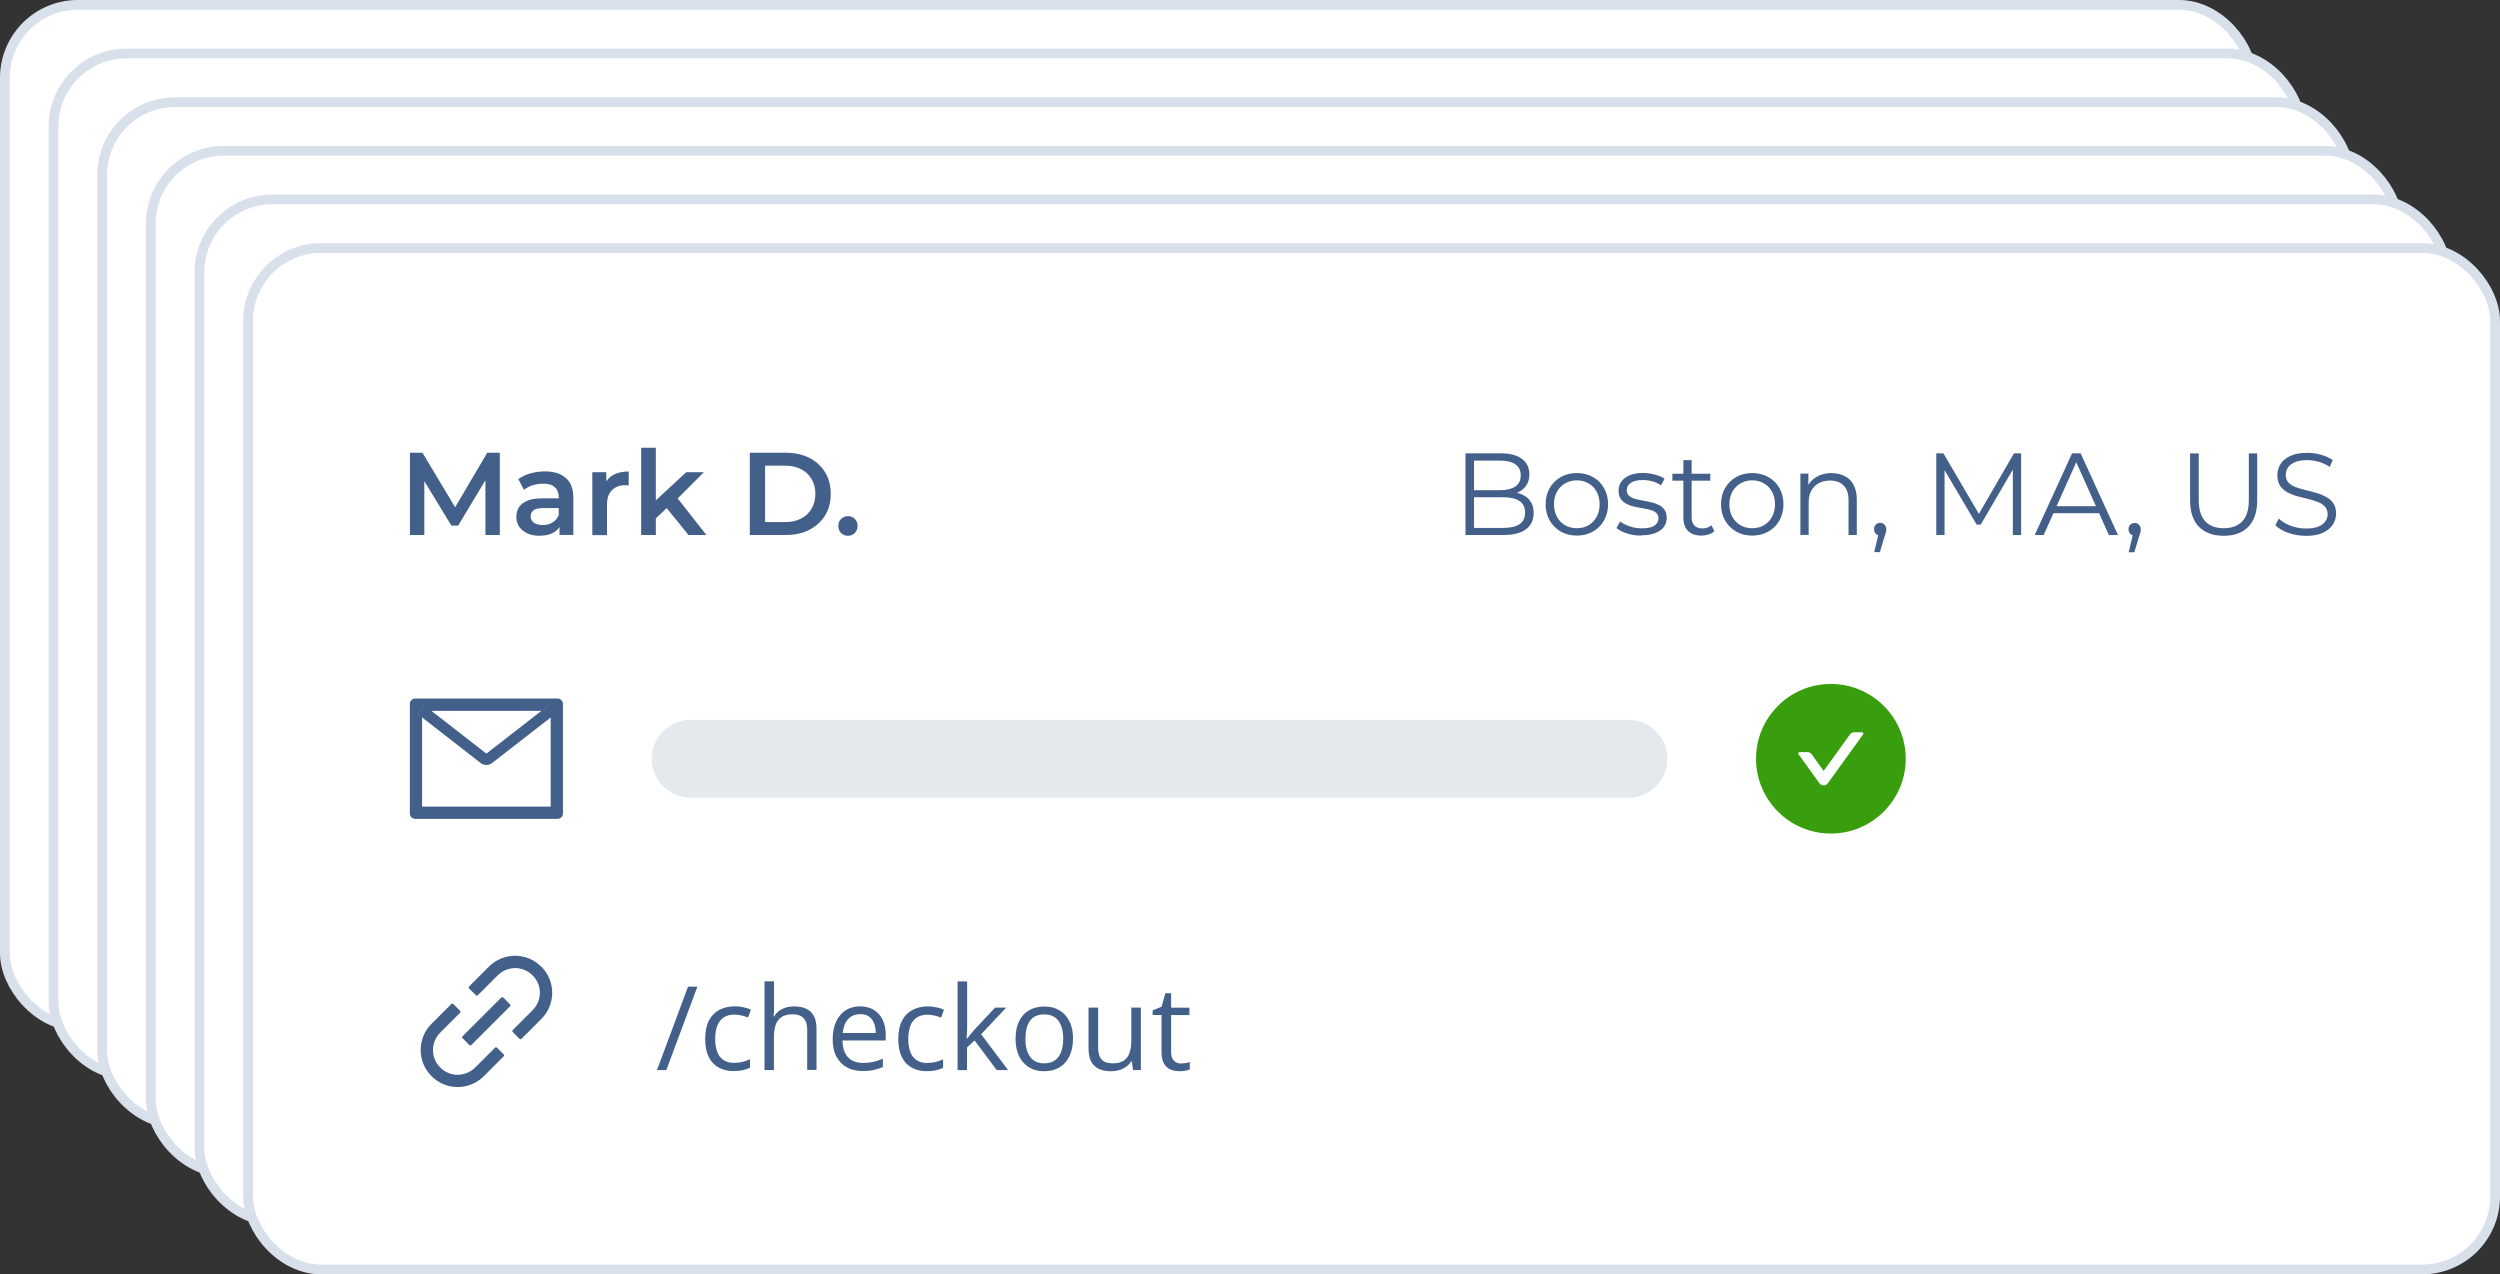 <svg xmlns="http://www.w3.org/2000/svg" viewBox="0 0 257 131"><rect x="0" y="0" width="257" height="131" fill="#333333" stroke="none"/><defs><style>.d{fill:#fff;}.e{fill:none;stroke:#d8e0ec;}.f{fill:rgba(189,200,212,.4);}.g{fill:#389e0d;}.h{fill:#43608a;}</style></defs><g id="a"></g><g id="b"><g id="c"><rect class="d" x=".5" y=".5" width="231" height="105" rx="7.5" ry="7.5"></rect><path class="h" d="M17.14,30v-8.46h1.29l3.7,6.18h-.68l3.64-6.18h1.29v8.46h-1.48v-6.13h.3l-3.1,5.16h-.7l-3.14-5.16h.36v6.13h-1.5Zm15.38,0v-1.31l-.08-.28v-2.29c0-.44-.13-.79-.4-1.03-.27-.25-.67-.37-1.21-.37-.36,0-.72,.06-1.08,.17-.35,.11-.64,.27-.88,.47l-.59-1.1c.35-.27,.76-.46,1.23-.59,.48-.14,.98-.21,1.5-.21,.94,0,1.66,.23,2.16,.68,.52,.44,.77,1.13,.77,2.07v3.78h-1.43Zm-2.03,.08c-.48,0-.91-.08-1.27-.24-.36-.17-.64-.4-.85-.69-.19-.3-.29-.63-.29-1s.08-.69,.25-.98c.18-.29,.46-.52,.86-.69,.4-.17,.92-.25,1.57-.25h1.87v1h-1.77c-.52,0-.86,.08-1.04,.25-.18,.16-.27,.36-.27,.6,0,.27,.11,.49,.33,.65,.22,.16,.52,.24,.91,.24s.7-.08,.99-.25c.3-.17,.51-.42,.64-.75l.25,.91c-.15,.38-.41,.67-.79,.88-.37,.21-.84,.31-1.41,.31Zm5.4-.08v-6.46h1.44v1.78l-.17-.52c.19-.44,.5-.77,.91-.99,.42-.23,.94-.34,1.56-.34v1.44c-.06-.02-.12-.02-.18-.02-.06,0-.11-.01-.17-.01-.57,0-1.03,.17-1.37,.51-.34,.33-.51,.83-.51,1.49v3.13h-1.51Zm6.25-1.44l.04-1.9,3.37-3.12h1.81l-2.87,2.88-.8,.66-1.56,1.48Zm-1.23,1.44v-8.97h1.51v8.97h-1.51Zm4.87,0l-2.36-2.91,.96-1.21,3.24,4.12h-1.84Zm6.3,0v-8.46h3.7c.92,0,1.73,.18,2.42,.53,.69,.35,1.23,.85,1.62,1.48,.39,.63,.58,1.37,.58,2.22s-.19,1.59-.58,2.22c-.39,.63-.93,1.12-1.62,1.48-.69,.35-1.5,.53-2.42,.53h-3.7Zm1.57-1.33h2.06c.64,0,1.19-.12,1.64-.36,.47-.24,.83-.58,1.08-1.02,.26-.44,.39-.94,.39-1.52s-.13-1.1-.39-1.52c-.25-.44-.61-.77-1.08-1.02-.46-.24-1.01-.36-1.64-.36h-2.06v5.8Zm8.52,1.41c-.27,0-.51-.09-.7-.28-.19-.19-.29-.44-.29-.73,0-.31,.1-.55,.29-.73,.19-.19,.43-.28,.7-.28s.51,.09,.7,.28c.19,.18,.29,.42,.29,.73,0,.29-.1,.53-.29,.73-.19,.19-.43,.28-.7,.28Z"></path><path class="h" d="M125.65,30v-8.4h3.62c.94,0,1.66,.19,2.17,.56,.52,.38,.78,.91,.78,1.6,0,.46-.11,.84-.32,1.15-.21,.31-.5,.55-.86,.71-.36,.16-.76,.24-1.19,.24l.2-.29c.54,0,1,.08,1.38,.25,.39,.16,.7,.4,.91,.73,.22,.32,.32,.72,.32,1.2,0,.71-.26,1.26-.79,1.66-.52,.39-1.31,.59-2.36,.59h-3.86Zm.89-.73h2.96c.74,0,1.3-.12,1.69-.37,.39-.26,.59-.66,.59-1.21s-.2-.94-.59-1.19c-.39-.26-.96-.38-1.69-.38h-3.06v-.73h2.77c.67,0,1.19-.13,1.56-.38,.38-.26,.56-.64,.56-1.14s-.19-.89-.56-1.14c-.37-.26-.89-.38-1.56-.38h-2.68v6.94Zm10.55,.79c-.61,0-1.16-.14-1.64-.41-.48-.28-.86-.66-1.14-1.14-.28-.49-.42-1.04-.42-1.67s.14-1.19,.42-1.67c.28-.48,.66-.86,1.14-1.13,.48-.27,1.03-.41,1.64-.41s1.18,.14,1.66,.41c.49,.27,.87,.65,1.14,1.13,.28,.48,.42,1.04,.42,1.67s-.14,1.18-.42,1.67c-.27,.48-.65,.86-1.14,1.14-.49,.27-1.04,.41-1.66,.41Zm0-.76c.46,0,.86-.1,1.21-.3,.35-.21,.63-.5,.83-.86,.21-.38,.31-.81,.31-1.3s-.1-.93-.31-1.3c-.2-.37-.48-.65-.83-.85-.35-.21-.75-.31-1.2-.31s-.85,.1-1.2,.31c-.35,.2-.63,.48-.84,.85-.21,.37-.31,.8-.31,1.3s.1,.92,.31,1.3c.21,.37,.49,.66,.84,.86,.35,.2,.75,.3,1.19,.3Zm6.65,.76c-.52,0-1.01-.07-1.48-.22-.46-.15-.83-.34-1.09-.56l.38-.67c.26,.19,.58,.36,.98,.5,.4,.14,.82,.2,1.26,.2,.6,0,1.03-.09,1.3-.28,.26-.19,.4-.44,.4-.76,0-.23-.08-.41-.23-.54-.14-.14-.34-.24-.58-.3-.24-.07-.51-.13-.8-.18-.3-.05-.59-.1-.89-.17-.29-.06-.55-.16-.79-.28-.24-.13-.44-.3-.59-.52-.14-.22-.22-.5-.22-.86s.1-.65,.29-.92c.19-.27,.47-.48,.84-.64,.38-.16,.83-.24,1.37-.24,.41,0,.82,.06,1.22,.17,.41,.1,.74,.24,1.01,.42l-.37,.68c-.28-.19-.58-.33-.9-.41-.32-.09-.64-.13-.96-.13-.57,0-.99,.1-1.26,.3-.26,.19-.4,.44-.4,.74,0,.24,.07,.43,.22,.56,.15,.14,.35,.24,.59,.32,.25,.07,.52,.13,.8,.18,.3,.05,.59,.11,.88,.18,.3,.06,.56,.16,.8,.28,.25,.11,.44,.28,.59,.49,.15,.21,.23,.48,.23,.83,0,.37-.1,.69-.31,.96-.2,.26-.5,.47-.89,.62-.38,.14-.85,.22-1.4,.22Zm6.16,0c-.59,0-1.05-.16-1.37-.48-.32-.32-.48-.77-.48-1.36v-5.92h.85v5.87c0,.37,.09,.65,.28,.85,.19,.2,.46,.3,.82,.3,.38,0,.69-.11,.94-.32l.3,.61c-.17,.15-.37,.26-.61,.34-.23,.07-.47,.11-.72,.11Zm-2.98-5.65v-.71h3.9v.71h-3.9Zm8.2,5.65c-.61,0-1.16-.14-1.64-.41-.48-.28-.86-.66-1.14-1.14-.28-.49-.42-1.04-.42-1.67s.14-1.19,.42-1.67c.28-.48,.66-.86,1.14-1.13,.48-.27,1.03-.41,1.64-.41s1.18,.14,1.66,.41c.49,.27,.87,.65,1.14,1.13,.28,.48,.42,1.04,.42,1.67s-.14,1.18-.42,1.67c-.27,.48-.65,.86-1.14,1.14-.49,.27-1.04,.41-1.66,.41Zm0-.76c.46,0,.86-.1,1.21-.3,.35-.21,.63-.5,.83-.86,.21-.38,.31-.81,.31-1.3s-.1-.93-.31-1.3c-.2-.37-.48-.65-.83-.85-.35-.21-.75-.31-1.2-.31s-.85,.1-1.2,.31c-.35,.2-.63,.48-.84,.85-.21,.37-.31,.8-.31,1.3s.1,.92,.31,1.3c.21,.37,.49,.66,.84,.86,.35,.2,.75,.3,1.19,.3Zm8.17-5.66c.51,0,.96,.1,1.34,.3,.39,.19,.7,.49,.91,.89,.22,.4,.34,.9,.34,1.51v3.66h-.85v-3.58c0-.66-.17-1.16-.5-1.5-.33-.34-.79-.52-1.39-.52-.45,0-.84,.09-1.18,.28-.33,.18-.58,.44-.77,.78-.18,.34-.26,.74-.26,1.22v3.31h-.85v-6.3h.82v1.73l-.13-.32c.2-.46,.52-.81,.96-1.07,.44-.26,.96-.4,1.57-.4Zm4.38,8.11l.53-2.22,.1,.52c-.18,0-.34-.06-.47-.18-.12-.12-.18-.28-.18-.47s.06-.35,.18-.47c.13-.12,.28-.18,.46-.18s.33,.06,.44,.19c.12,.13,.18,.28,.18,.46,0,.06,0,.13-.01,.19,0,.06-.02,.14-.05,.22s-.06,.18-.1,.29l-.5,1.66h-.58Zm6.38-1.75v-8.4h.73l3.84,6.55h-.38l3.8-6.55h.73v8.4h-.85v-7.07h.2l-3.5,6h-.42l-3.53-6h.23v7.07h-.85Zm10.12,0l3.84-8.4h.88l3.84,8.4h-.94l-3.53-7.88h.36l-3.53,7.88h-.92Zm1.51-2.24l.26-.72h4.88l.26,.72h-5.41Zm8.15,4l.53-2.22,.1,.52c-.18,0-.34-.06-.47-.18-.12-.12-.18-.28-.18-.47s.06-.35,.18-.47c.13-.12,.28-.18,.46-.18s.33,.06,.44,.19c.12,.13,.18,.28,.18,.46,0,.06,0,.13-.01,.19,0,.06-.02,.14-.05,.22s-.06,.18-.1,.29l-.5,1.66h-.58Zm9.76-1.68c-1.07,0-1.92-.31-2.53-.92-.62-.62-.92-1.53-.92-2.74v-4.81h.89v4.78c0,.99,.22,1.72,.67,2.2s1.08,.71,1.9,.71,1.46-.24,1.91-.71,.67-1.2,.67-2.2v-4.78h.86v4.81c0,1.21-.31,2.12-.92,2.74-.61,.62-1.45,.92-2.52,.92Zm8.44,0c-.62,0-1.22-.1-1.8-.3-.57-.21-1.01-.47-1.32-.79l.35-.68c.3,.29,.69,.53,1.19,.73,.5,.19,1.03,.29,1.58,.29s.96-.06,1.28-.19c.34-.14,.58-.32,.73-.54,.16-.22,.24-.47,.24-.74,0-.33-.1-.59-.29-.79-.18-.2-.43-.36-.73-.47-.3-.12-.64-.22-1.01-.31-.37-.09-.74-.18-1.1-.28-.37-.1-.71-.24-1.02-.41-.3-.17-.55-.39-.74-.66-.18-.28-.28-.64-.28-1.09,0-.42,.11-.8,.32-1.14,.22-.35,.56-.63,1.02-.84,.46-.22,1.04-.32,1.75-.32,.47,0,.94,.07,1.4,.2,.46,.13,.86,.31,1.2,.54l-.3,.71c-.36-.24-.74-.42-1.15-.53-.4-.11-.79-.17-1.16-.17-.5,0-.92,.07-1.25,.2-.33,.14-.57,.32-.73,.55-.15,.22-.23,.48-.23,.77,0,.33,.09,.59,.28,.79,.19,.2,.44,.36,.74,.47,.31,.11,.65,.21,1.02,.3s.73,.18,1.09,.29c.37,.1,.7,.24,1.01,.41,.31,.16,.56,.38,.74,.65,.19,.27,.29,.63,.29,1.07,0,.41-.11,.79-.34,1.14-.22,.34-.57,.62-1.03,.84-.46,.21-1.04,.31-1.76,.31Z"></path><path class="h" d="M32.31,46.81h-14.62c-.31,0-.56,.25-.56,.56v11.25c0,.31,.25,.56,.56,.56h14.62c.31,0,.56-.25,.56-.56v-11.25c0-.31-.25-.56-.56-.56Zm-.7,1.95v9.16h-13.22v-9.16l-.49-.38,.69-.89,.75,.59h11.3l.75-.59,.69,.89-.49,.38Zm-.96-.68l-5.65,4.39-5.65-4.39-.75-.59-.69,.89,.49,.38,6,4.67c.17,.13,.39,.21,.6,.21s.43-.07,.6-.21l6.01-4.67,.49-.38-.69-.89-.75,.58Z"></path><path class="f" d="M46,49h96.41c2.21,0,4,1.79,4,4h0c0,2.21-1.79,4-4,4H46c-2.21,0-4-1.79-4-4h0c0-2.21,1.79-4,4-4Z"></path><path class="g" d="M163.21,45.31c-4.25,0-7.69,3.45-7.69,7.69s3.45,7.69,7.69,7.69,7.7-3.45,7.7-7.69-3.45-7.69-7.7-7.69Zm3.32,5.18l-3.62,5.02c-.05,.07-.12,.13-.19,.17s-.16,.06-.25,.06-.17-.02-.25-.06c-.08-.04-.14-.1-.19-.17l-2.14-2.97c-.07-.09,0-.22,.11-.22h.81c.18,0,.34,.08,.44,.23l1.22,1.7,2.7-3.74c.1-.14,.27-.23,.44-.23h.81c.11,0,.18,.13,.11,.22Z"></path><path class="h" d="M26.09,82.7s-.06-.04-.1-.04-.07,.01-.1,.04l-2.04,2.04c-.95,.95-2.54,1.05-3.59,0-1.05-1.05-.95-2.64,0-3.59l2.04-2.04c.05-.05,.05-.14,0-.2l-.7-.7s-.06-.04-.1-.04-.07,.01-.1,.04l-2.04,2.04c-1.49,1.49-1.49,3.89,0,5.38,1.49,1.49,3.89,1.49,5.38,0l2.04-2.04c.05-.05,.05-.14,0-.2l-.7-.7Zm4.55-8.33c-1.49-1.49-3.89-1.49-5.38,0l-2.04,2.04s-.04,.06-.04,.1,.01,.07,.04,.1l.7,.7c.05,.05,.14,.05,.2,0l2.04-2.04c.95-.95,2.54-1.05,3.59,0,1.05,1.05,.95,2.64,0,3.59l-2.04,2.04s-.04,.06-.04,.1,.01,.07,.04,.1l.7,.7c.05,.05,.14,.05,.2,0l2.04-2.04c1.49-1.49,1.49-3.89,0-5.38Zm-3.91,3.18s-.06-.04-.1-.04-.07,.01-.1,.04l-3.98,3.98s-.04,.06-.04,.1,.01,.07,.04,.1l.7,.7c.05,.05,.14,.05,.2,0l3.98-3.98c.05-.05,.05-.14,0-.2l-.69-.7Z"></path><path class="h" d="M46.69,76.43l-3.19,8.57h-.96l3.19-8.57h.96Zm3.73,8.68c-.58,0-1.09-.12-1.53-.36-.44-.24-.79-.6-1.03-1.09-.25-.49-.37-1.1-.37-1.85s.13-1.41,.39-1.9c.26-.5,.62-.86,1.08-1.1,.46-.24,.98-.36,1.56-.36,.32,0,.63,.03,.93,.1,.3,.06,.55,.14,.74,.24l-.29,.81c-.2-.08-.42-.15-.68-.21-.25-.06-.49-.09-.71-.09-.45,0-.82,.1-1.11,.29-.29,.19-.51,.47-.66,.84-.14,.37-.22,.83-.22,1.37s.07,.96,.21,1.33c.14,.37,.36,.65,.64,.84,.29,.19,.64,.29,1.07,.29,.34,0,.65-.04,.92-.11,.27-.07,.52-.16,.74-.26v.87c-.21,.11-.46,.19-.72,.25-.26,.06-.57,.09-.94,.09Zm4.15-9.23v2.72c0,.16,0,.31-.01,.47,0,.16-.02,.3-.04,.43h.06c.13-.23,.3-.42,.5-.57,.21-.16,.44-.27,.7-.35,.26-.08,.54-.12,.83-.12,.52,0,.95,.08,1.29,.25,.35,.16,.61,.42,.78,.76,.18,.34,.26,.79,.26,1.34v4.18h-.96v-4.12c0-.54-.12-.94-.37-1.2-.24-.27-.62-.4-1.12-.4-.48,0-.86,.09-1.14,.28-.28,.18-.48,.45-.61,.8-.12,.35-.18,.78-.18,1.29v3.36h-.97v-9.12h.97Zm8.86,2.58c.55,0,1.02,.12,1.41,.36,.39,.24,.69,.58,.9,1.02,.21,.43,.31,.94,.31,1.52v.6h-4.44c.01,.75,.2,1.33,.56,1.72,.36,.39,.88,.59,1.54,.59,.41,0,.77-.04,1.08-.11,.31-.07,.64-.18,.97-.33v.86c-.32,.14-.65,.25-.97,.32-.32,.07-.69,.1-1.12,.1-.62,0-1.16-.12-1.62-.38-.46-.25-.81-.62-1.07-1.11-.25-.49-.38-1.09-.38-1.79s.12-1.29,.35-1.79c.23-.51,.56-.9,.98-1.17,.43-.27,.93-.41,1.5-.41Zm-.01,.8c-.52,0-.93,.17-1.24,.51-.31,.34-.49,.81-.55,1.42h3.4c0-.38-.06-.72-.18-1.01-.11-.29-.29-.52-.52-.68-.23-.16-.54-.25-.9-.25Zm6.85,5.86c-.58,0-1.09-.12-1.53-.36-.44-.24-.79-.6-1.03-1.09-.25-.49-.37-1.1-.37-1.85s.13-1.41,.39-1.9c.26-.5,.62-.86,1.08-1.1,.46-.24,.98-.36,1.56-.36,.32,0,.63,.03,.93,.1,.3,.06,.55,.14,.74,.24l-.29,.81c-.2-.08-.42-.15-.68-.21-.25-.06-.49-.09-.71-.09-.45,0-.82,.1-1.11,.29-.29,.19-.51,.47-.66,.84-.14,.37-.22,.83-.22,1.37s.07,.96,.21,1.33c.14,.37,.36,.65,.64,.84,.29,.19,.64,.29,1.07,.29,.34,0,.65-.04,.92-.11,.27-.07,.52-.16,.74-.26v.87c-.21,.11-.45,.19-.72,.25-.26,.06-.57,.09-.94,.09Zm4.15-9.23v4.73c0,.16,0,.35-.02,.57-.01,.22-.02,.42-.03,.59h.04c.08-.1,.2-.25,.36-.45,.16-.2,.29-.36,.4-.48l2.13-2.27h1.14l-2.58,2.74,2.77,3.68h-1.17l-2.27-3.04-.78,.71v2.33h-.97v-9.12h.97Zm10.88,5.89c0,.53-.07,1-.21,1.41-.14,.41-.33,.76-.59,1.05-.26,.29-.57,.5-.94,.66-.36,.15-.78,.22-1.24,.22-.43,0-.82-.07-1.18-.22-.36-.15-.66-.37-.93-.66-.26-.29-.46-.63-.6-1.05-.14-.41-.21-.88-.21-1.41,0-.7,.12-1.3,.36-1.79,.24-.5,.58-.87,1.02-1.13,.45-.26,.97-.39,1.59-.39s1.1,.13,1.54,.39c.44,.26,.78,.64,1.03,1.14,.25,.49,.37,1.09,.37,1.79Zm-4.89,0c0,.52,.07,.96,.21,1.34,.14,.38,.35,.67,.63,.88,.29,.21,.65,.31,1.1,.31s.81-.1,1.1-.31c.29-.21,.5-.5,.64-.88,.14-.38,.21-.83,.21-1.34s-.07-.95-.21-1.32c-.14-.38-.35-.66-.63-.87-.29-.2-.65-.3-1.11-.3-.67,0-1.16,.22-1.47,.66-.31,.44-.46,1.05-.46,1.83Zm11.87-3.2v6.42h-.8l-.14-.9h-.05c-.13,.22-.3,.41-.52,.56-.21,.15-.45,.27-.71,.34-.26,.08-.54,.12-.84,.12-.51,0-.93-.08-1.28-.25-.34-.16-.6-.42-.78-.76-.17-.34-.26-.79-.26-1.32v-4.21h.98v4.14c0,.54,.12,.94,.36,1.2,.24,.26,.61,.39,1.11,.39s.86-.09,1.14-.27c.29-.18,.49-.44,.62-.79,.12-.35,.19-.78,.19-1.29v-3.38h.98Zm4.13,5.74c.16,0,.32-.01,.49-.04,.17-.03,.3-.06,.41-.1v.76c-.11,.05-.27,.09-.47,.13-.2,.04-.39,.05-.59,.05-.34,0-.65-.06-.93-.18-.28-.12-.5-.32-.67-.61-.16-.29-.25-.68-.25-1.18v-3.81h-.91v-.47l.92-.38,.39-1.39h.59v1.49h1.88v.76h-1.88v3.78c0,.4,.09,.7,.28,.9,.19,.2,.44,.3,.74,.3Z"></path><rect class="e" x=".5" y=".5" width="231" height="105" rx="7.5" ry="7.5"></rect><rect class="d" x="5.5" y="5.5" width="231" height="105" rx="7.5" ry="7.5"></rect><path class="h" d="M22.14,35v-8.46h1.29l3.7,6.18h-.68l3.64-6.18h1.29v8.46h-1.48v-6.13h.3l-3.1,5.16h-.7l-3.14-5.16h.36v6.13h-1.5Zm15.38,0v-1.31l-.08-.28v-2.29c0-.44-.13-.79-.4-1.03-.27-.25-.67-.37-1.21-.37-.36,0-.72,.06-1.08,.17-.35,.11-.64,.27-.88,.47l-.59-1.1c.35-.27,.76-.46,1.23-.59,.48-.14,.98-.21,1.5-.21,.94,0,1.66,.23,2.16,.68,.52,.44,.77,1.13,.77,2.07v3.78h-1.43Zm-2.03,.08c-.48,0-.91-.08-1.27-.24-.36-.17-.64-.4-.85-.69-.19-.3-.29-.63-.29-1s.08-.69,.25-.98c.18-.29,.46-.52,.86-.69,.39-.17,.92-.25,1.57-.25h1.87v1h-1.77c-.52,0-.86,.08-1.04,.25-.18,.16-.27,.36-.27,.6,0,.27,.11,.49,.33,.65,.22,.16,.52,.24,.91,.24s.7-.08,.99-.25c.3-.17,.51-.42,.64-.75l.25,.91c-.15,.38-.41,.67-.79,.88-.37,.21-.84,.31-1.41,.31Zm5.4-.08v-6.46h1.44v1.78l-.17-.52c.19-.44,.5-.77,.91-.99,.42-.23,.94-.34,1.56-.34v1.44c-.06-.02-.12-.02-.18-.02-.06,0-.11-.01-.17-.01-.57,0-1.03,.17-1.37,.51-.34,.33-.51,.83-.51,1.49v3.13h-1.51Zm6.25-1.44l.04-1.9,3.37-3.12h1.81l-2.87,2.88-.8,.66-1.56,1.48Zm-1.23,1.44v-8.97h1.51v8.97h-1.51Zm4.87,0l-2.36-2.91,.96-1.21,3.24,4.12h-1.84Zm6.3,0v-8.46h3.7c.92,0,1.73,.18,2.42,.53,.69,.35,1.23,.85,1.62,1.48,.39,.63,.58,1.37,.58,2.22s-.19,1.59-.58,2.22c-.39,.63-.93,1.12-1.62,1.48-.69,.35-1.5,.53-2.42,.53h-3.7Zm1.57-1.33h2.06c.64,0,1.19-.12,1.64-.36,.47-.24,.83-.58,1.08-1.02,.26-.44,.39-.94,.39-1.52s-.13-1.1-.39-1.52c-.25-.44-.61-.77-1.08-1.02-.46-.24-1.01-.36-1.64-.36h-2.06v5.8Zm8.52,1.41c-.27,0-.51-.09-.7-.28-.19-.19-.29-.44-.29-.73,0-.31,.1-.55,.29-.73,.19-.19,.43-.28,.7-.28s.51,.09,.7,.28c.19,.18,.29,.42,.29,.73,0,.29-.1,.53-.29,.73-.19,.19-.43,.28-.7,.28Z"></path><path class="h" d="M130.65,35v-8.4h3.62c.94,0,1.66,.19,2.17,.56,.52,.38,.78,.91,.78,1.6,0,.46-.11,.84-.32,1.15-.21,.31-.5,.55-.86,.71-.36,.16-.76,.24-1.19,.24l.2-.29c.54,0,1,.08,1.38,.25,.39,.16,.7,.4,.91,.73,.22,.32,.32,.72,.32,1.2,0,.71-.26,1.26-.79,1.66-.52,.39-1.31,.59-2.36,.59h-3.86Zm.89-.73h2.96c.74,0,1.3-.12,1.69-.37,.39-.26,.59-.66,.59-1.21s-.2-.94-.59-1.19c-.39-.26-.96-.38-1.69-.38h-3.06v-.73h2.77c.67,0,1.19-.13,1.56-.38,.38-.26,.56-.64,.56-1.14s-.19-.89-.56-1.14c-.37-.26-.89-.38-1.56-.38h-2.68v6.94Zm10.55,.79c-.61,0-1.16-.14-1.64-.41-.48-.28-.86-.66-1.14-1.14-.28-.49-.42-1.04-.42-1.67s.14-1.19,.42-1.67c.28-.48,.66-.86,1.14-1.13,.48-.27,1.03-.41,1.64-.41s1.18,.14,1.66,.41c.49,.27,.87,.65,1.14,1.13,.28,.48,.42,1.04,.42,1.67s-.14,1.18-.42,1.67c-.27,.48-.65,.86-1.14,1.14-.49,.27-1.04,.41-1.66,.41Zm0-.76c.46,0,.86-.1,1.21-.3,.35-.21,.63-.5,.83-.86,.21-.38,.31-.81,.31-1.3s-.1-.93-.31-1.3c-.2-.37-.48-.65-.83-.85-.35-.21-.75-.31-1.2-.31s-.85,.1-1.2,.31c-.35,.2-.63,.48-.84,.85-.21,.37-.31,.8-.31,1.3s.1,.92,.31,1.3c.21,.37,.49,.66,.84,.86,.35,.2,.75,.3,1.19,.3Zm6.65,.76c-.52,0-1.01-.07-1.48-.22-.46-.15-.83-.34-1.09-.56l.38-.67c.26,.19,.58,.36,.98,.5,.4,.14,.82,.2,1.26,.2,.6,0,1.03-.09,1.3-.28,.26-.19,.4-.44,.4-.76,0-.23-.08-.41-.23-.54-.14-.14-.34-.24-.58-.3-.24-.07-.51-.13-.8-.18-.3-.05-.59-.1-.89-.17-.29-.06-.55-.16-.79-.28-.24-.13-.44-.3-.59-.52-.14-.22-.22-.5-.22-.86s.1-.65,.29-.92c.19-.27,.47-.48,.84-.64,.38-.16,.83-.24,1.37-.24,.41,0,.82,.06,1.22,.17,.41,.1,.74,.24,1.01,.42l-.37,.68c-.28-.19-.58-.33-.9-.41-.32-.09-.64-.13-.96-.13-.57,0-.99,.1-1.26,.3-.26,.19-.4,.44-.4,.74,0,.24,.07,.43,.22,.56,.15,.14,.35,.24,.59,.32,.25,.07,.52,.13,.8,.18,.3,.05,.59,.11,.88,.18,.3,.06,.56,.16,.8,.28,.25,.11,.44,.28,.59,.49,.15,.21,.23,.48,.23,.83,0,.37-.1,.69-.31,.96-.2,.26-.5,.47-.89,.62-.38,.14-.85,.22-1.4,.22Zm6.16,0c-.59,0-1.05-.16-1.37-.48-.32-.32-.48-.77-.48-1.36v-5.92h.85v5.87c0,.37,.09,.65,.28,.85,.19,.2,.46,.3,.82,.3,.38,0,.69-.11,.94-.32l.3,.61c-.17,.15-.37,.26-.61,.34-.23,.07-.47,.11-.72,.11Zm-2.98-5.65v-.71h3.9v.71h-3.9Zm8.2,5.65c-.61,0-1.16-.14-1.64-.41-.48-.28-.86-.66-1.14-1.14-.28-.49-.42-1.04-.42-1.67s.14-1.19,.42-1.67c.28-.48,.66-.86,1.14-1.13,.48-.27,1.03-.41,1.64-.41s1.18,.14,1.66,.41c.49,.27,.87,.65,1.14,1.13,.28,.48,.42,1.04,.42,1.67s-.14,1.18-.42,1.67c-.27,.48-.65,.86-1.14,1.14-.49,.27-1.04,.41-1.66,.41Zm0-.76c.46,0,.86-.1,1.21-.3,.35-.21,.63-.5,.83-.86,.21-.38,.31-.81,.31-1.3s-.1-.93-.31-1.3c-.2-.37-.48-.65-.83-.85-.35-.21-.75-.31-1.2-.31s-.85,.1-1.2,.31c-.35,.2-.63,.48-.84,.85-.21,.37-.31,.8-.31,1.3s.1,.92,.31,1.3c.21,.37,.49,.66,.84,.86,.35,.2,.75,.3,1.19,.3Zm8.17-5.66c.51,0,.96,.1,1.34,.3,.39,.19,.7,.49,.91,.89,.22,.4,.34,.9,.34,1.51v3.66h-.85v-3.58c0-.66-.17-1.16-.5-1.5-.33-.34-.79-.52-1.39-.52-.45,0-.84,.09-1.18,.28-.33,.18-.58,.44-.77,.78-.18,.34-.26,.74-.26,1.22v3.31h-.85v-6.3h.82v1.73l-.13-.32c.2-.46,.52-.81,.96-1.07,.44-.26,.96-.4,1.57-.4Zm4.38,8.11l.53-2.22,.1,.52c-.18,0-.34-.06-.47-.18-.12-.12-.18-.28-.18-.47s.06-.35,.18-.47c.13-.12,.28-.18,.46-.18s.33,.06,.44,.19c.12,.13,.18,.28,.18,.46,0,.06,0,.13-.01,.19s-.02,.14-.05,.22c-.02,.08-.06,.18-.1,.29l-.5,1.66h-.58Zm6.38-1.75v-8.4h.73l3.84,6.55h-.38l3.8-6.55h.73v8.4h-.85v-7.07h.2l-3.5,6h-.42l-3.53-6h.23v7.07h-.85Zm10.12,0l3.84-8.4h.88l3.84,8.4h-.94l-3.53-7.88h.36l-3.53,7.88h-.92Zm1.51-2.24l.26-.72h4.88l.26,.72h-5.41Zm8.15,4l.53-2.22,.1,.52c-.18,0-.34-.06-.47-.18-.12-.12-.18-.28-.18-.47s.06-.35,.18-.47c.13-.12,.28-.18,.46-.18s.33,.06,.44,.19c.12,.13,.18,.28,.18,.46,0,.06,0,.13-.01,.19,0,.06-.02,.14-.05,.22-.02,.08-.06,.18-.1,.29l-.5,1.66h-.58Zm9.76-1.68c-1.07,0-1.92-.31-2.53-.92-.62-.62-.92-1.53-.92-2.74v-4.81h.89v4.78c0,.99,.22,1.72,.67,2.2s1.08,.71,1.9,.71,1.46-.24,1.91-.71,.67-1.2,.67-2.2v-4.78h.86v4.81c0,1.21-.31,2.12-.92,2.74-.61,.62-1.45,.92-2.52,.92Zm8.44,0c-.62,0-1.22-.1-1.8-.3-.57-.21-1.01-.47-1.32-.79l.35-.68c.3,.29,.69,.53,1.19,.73,.5,.19,1.03,.29,1.58,.29s.96-.06,1.28-.19c.34-.14,.58-.32,.73-.54,.16-.22,.24-.47,.24-.74,0-.33-.1-.59-.29-.79-.18-.2-.43-.36-.73-.47-.3-.12-.64-.22-1.01-.31-.37-.09-.74-.18-1.1-.28-.37-.1-.71-.24-1.02-.41-.3-.17-.55-.39-.74-.66-.18-.28-.28-.64-.28-1.09,0-.42,.11-.8,.32-1.14,.22-.35,.56-.63,1.02-.84,.46-.22,1.04-.32,1.75-.32,.47,0,.94,.07,1.4,.2,.46,.13,.86,.31,1.2,.54l-.3,.71c-.36-.24-.74-.42-1.15-.53-.4-.11-.79-.17-1.16-.17-.5,0-.92,.07-1.25,.2-.33,.14-.57,.32-.73,.55-.15,.22-.23,.48-.23,.77,0,.33,.09,.59,.28,.79,.19,.2,.44,.36,.74,.47,.31,.11,.65,.21,1.02,.3s.73,.18,1.09,.29c.37,.1,.7,.24,1.01,.41,.31,.16,.56,.38,.74,.65,.19,.27,.29,.63,.29,1.07,0,.41-.11,.79-.34,1.14-.22,.34-.57,.62-1.03,.84-.46,.21-1.04,.31-1.76,.31Z"></path><path class="h" d="M37.31,51.81h-14.62c-.31,0-.56,.25-.56,.56v11.25c0,.31,.25,.56,.56,.56h14.62c.31,0,.56-.25,.56-.56v-11.25c0-.31-.25-.56-.56-.56Zm-.7,1.95v9.16h-13.22v-9.16l-.49-.38,.69-.89,.75,.59h11.3l.75-.59,.69,.89-.49,.38Zm-.96-.68l-5.65,4.39-5.65-4.39-.75-.59-.69,.89,.49,.38,6,4.67c.17,.13,.39,.21,.6,.21s.43-.07,.6-.21l6.01-4.67,.49-.38-.69-.89-.75,.58Z"></path><path class="f" d="M51,54h96.41c2.21,0,4,1.79,4,4h0c0,2.21-1.79,4-4,4H51c-2.21,0-4-1.79-4-4h0c0-2.21,1.79-4,4-4Z"></path><path class="g" d="M168.21,50.31c-4.25,0-7.69,3.45-7.69,7.69s3.45,7.69,7.69,7.69,7.7-3.45,7.7-7.69-3.45-7.69-7.7-7.69Zm3.32,5.18l-3.62,5.02c-.05,.07-.12,.13-.19,.17s-.16,.06-.25,.06-.17-.02-.25-.06c-.08-.04-.14-.1-.19-.17l-2.14-2.97c-.07-.09,0-.22,.11-.22h.81c.18,0,.34,.08,.44,.23l1.22,1.7,2.7-3.74c.1-.14,.27-.23,.44-.23h.81c.11,0,.18,.13,.11,.22Z"></path><path class="h" d="M31.09,87.7s-.06-.04-.1-.04-.07,.01-.1,.04l-2.04,2.04c-.95,.95-2.54,1.05-3.59,0-1.05-1.05-.95-2.64,0-3.59l2.04-2.04c.05-.05,.05-.14,0-.2l-.7-.7s-.06-.04-.1-.04-.07,.01-.1,.04l-2.04,2.04c-1.49,1.49-1.49,3.89,0,5.38,1.49,1.49,3.89,1.49,5.38,0l2.04-2.04c.05-.05,.05-.14,0-.2l-.7-.7Zm4.55-8.33c-1.49-1.49-3.89-1.49-5.38,0l-2.04,2.04s-.04,.06-.04,.1,.01,.07,.04,.1l.7,.7c.05,.05,.14,.05,.2,0l2.04-2.04c.95-.95,2.54-1.05,3.59,0,1.05,1.05,.95,2.64,0,3.59l-2.04,2.04s-.04,.06-.04,.1,.01,.07,.04,.1l.7,.7c.05,.05,.14,.05,.2,0l2.04-2.04c1.49-1.49,1.49-3.89,0-5.38Zm-3.91,3.18s-.06-.04-.1-.04-.07,.01-.1,.04l-3.98,3.98s-.04,.06-.04,.1,.01,.07,.04,.1l.7,.7c.05,.05,.14,.05,.2,0l3.98-3.98c.05-.05,.05-.14,0-.2l-.69-.7Z"></path><path class="h" d="M51.69,81.43l-3.19,8.57h-.96l3.19-8.57h.96Zm3.73,8.68c-.58,0-1.09-.12-1.53-.36-.44-.24-.79-.6-1.03-1.09-.25-.49-.37-1.1-.37-1.85s.13-1.41,.39-1.9c.26-.5,.62-.86,1.08-1.1,.46-.24,.98-.36,1.56-.36,.32,0,.63,.03,.93,.1,.3,.06,.55,.14,.74,.24l-.29,.81c-.2-.08-.42-.15-.68-.21-.25-.06-.49-.09-.71-.09-.45,0-.82,.1-1.11,.29-.29,.19-.51,.47-.66,.84-.14,.37-.22,.83-.22,1.37s.07,.96,.21,1.33c.14,.37,.36,.65,.64,.84,.29,.19,.64,.29,1.07,.29,.34,0,.65-.04,.92-.11,.27-.07,.52-.16,.74-.26v.87c-.21,.11-.46,.19-.72,.25-.26,.06-.57,.09-.94,.09Zm4.15-9.23v2.72c0,.16,0,.31-.01,.47,0,.16-.02,.3-.04,.43h.06c.13-.23,.3-.42,.5-.57,.21-.16,.44-.27,.7-.35,.26-.08,.54-.12,.83-.12,.52,0,.95,.08,1.29,.25,.35,.16,.61,.42,.78,.76,.18,.34,.26,.79,.26,1.34v4.18h-.96v-4.12c0-.54-.12-.94-.37-1.2-.24-.27-.62-.4-1.12-.4-.48,0-.86,.09-1.14,.28-.28,.18-.48,.45-.61,.8-.12,.35-.18,.78-.18,1.29v3.36h-.97v-9.12h.97Zm8.86,2.58c.55,0,1.02,.12,1.41,.36,.39,.24,.69,.58,.9,1.02,.21,.43,.31,.94,.31,1.52v.6h-4.44c.01,.75,.2,1.33,.56,1.72,.36,.39,.88,.59,1.54,.59,.41,0,.77-.04,1.08-.11,.31-.07,.64-.18,.97-.33v.86c-.32,.14-.65,.25-.97,.32-.32,.07-.69,.1-1.12,.1-.62,0-1.16-.12-1.62-.38-.46-.25-.81-.62-1.07-1.11-.25-.49-.38-1.09-.38-1.79s.12-1.29,.35-1.79c.23-.51,.56-.9,.98-1.17,.43-.27,.93-.41,1.5-.41Zm-.01,.8c-.52,0-.93,.17-1.24,.51-.31,.34-.49,.81-.55,1.42h3.4c0-.38-.06-.72-.18-1.01-.11-.29-.29-.52-.52-.68-.23-.16-.54-.25-.9-.25Zm6.85,5.86c-.58,0-1.09-.12-1.53-.36-.44-.24-.79-.6-1.03-1.09-.25-.49-.37-1.1-.37-1.85s.13-1.41,.39-1.9c.26-.5,.62-.86,1.08-1.1,.46-.24,.98-.36,1.56-.36,.32,0,.63,.03,.93,.1,.3,.06,.55,.14,.74,.24l-.29,.81c-.2-.08-.42-.15-.68-.21-.25-.06-.49-.09-.71-.09-.45,0-.82,.1-1.11,.29-.29,.19-.51,.47-.66,.84-.14,.37-.22,.83-.22,1.37s.07,.96,.21,1.33c.14,.37,.36,.65,.64,.84,.29,.19,.64,.29,1.07,.29,.34,0,.65-.04,.92-.11,.27-.07,.52-.16,.74-.26v.87c-.21,.11-.45,.19-.72,.25-.26,.06-.57,.09-.94,.09Zm4.15-9.23v4.73c0,.16,0,.35-.02,.57-.01,.22-.02,.42-.03,.59h.04c.08-.1,.2-.25,.36-.45,.16-.2,.29-.36,.4-.48l2.13-2.27h1.14l-2.58,2.74,2.77,3.68h-1.17l-2.27-3.04-.78,.71v2.33h-.97v-9.12h.97Zm10.88,5.89c0,.53-.07,1-.21,1.41-.14,.41-.33,.76-.59,1.05-.26,.29-.57,.5-.94,.66-.36,.15-.78,.22-1.24,.22-.43,0-.82-.07-1.18-.22-.36-.15-.66-.37-.93-.66-.26-.29-.46-.63-.6-1.05-.14-.41-.21-.88-.21-1.41,0-.7,.12-1.3,.36-1.79,.24-.5,.58-.87,1.02-1.13,.45-.26,.97-.39,1.59-.39s1.1,.13,1.54,.39c.44,.26,.78,.64,1.03,1.14,.25,.49,.37,1.09,.37,1.79Zm-4.89,0c0,.52,.07,.96,.21,1.34,.14,.38,.35,.67,.63,.88,.29,.21,.65,.31,1.1,.31s.81-.1,1.1-.31c.29-.21,.5-.5,.64-.88,.14-.38,.21-.83,.21-1.34s-.07-.95-.21-1.32c-.14-.38-.35-.66-.63-.87-.29-.2-.65-.3-1.11-.3-.67,0-1.16,.22-1.47,.66-.31,.44-.46,1.05-.46,1.83Zm11.87-3.2v6.42h-.8l-.14-.9h-.05c-.13,.22-.3,.41-.52,.56-.21,.15-.45,.27-.71,.34-.26,.08-.54,.12-.84,.12-.51,0-.93-.08-1.28-.25-.34-.16-.6-.42-.78-.76-.17-.34-.26-.79-.26-1.32v-4.21h.98v4.14c0,.54,.12,.94,.36,1.2,.24,.26,.61,.39,1.11,.39s.86-.09,1.14-.27c.29-.18,.49-.44,.62-.79,.12-.35,.19-.78,.19-1.29v-3.38h.98Zm4.13,5.74c.16,0,.32-.01,.49-.04,.17-.03,.31-.06,.41-.1v.76c-.11,.05-.27,.09-.47,.13-.2,.04-.39,.05-.59,.05-.34,0-.65-.06-.93-.18-.28-.12-.5-.32-.67-.61-.16-.29-.25-.68-.25-1.18v-3.81h-.91v-.47l.92-.38,.39-1.39h.59v1.49h1.88v.76h-1.88v3.78c0,.4,.09,.7,.28,.9,.19,.2,.44,.3,.74,.3Z"></path><rect class="e" x="5.5" y="5.5" width="231" height="105" rx="7.5" ry="7.5"></rect><rect class="d" x="10.5" y="10.5" width="231" height="105" rx="7.5" ry="7.5"></rect><path class="h" d="M27.14,40v-8.46h1.29l3.7,6.18h-.68l3.64-6.18h1.29v8.46h-1.48v-6.13h.3l-3.1,5.16h-.7l-3.14-5.16h.36v6.13h-1.5Zm15.38,0v-1.31l-.08-.28v-2.29c0-.44-.13-.79-.4-1.03-.27-.25-.67-.37-1.21-.37-.36,0-.72,.06-1.08,.17-.35,.11-.64,.27-.88,.47l-.59-1.1c.35-.27,.76-.46,1.23-.59,.48-.14,.98-.21,1.5-.21,.94,0,1.66,.23,2.16,.68,.52,.44,.77,1.13,.77,2.07v3.78h-1.43Zm-2.03,.08c-.48,0-.91-.08-1.27-.24-.36-.17-.64-.4-.85-.69-.19-.3-.29-.63-.29-1s.08-.69,.25-.98c.18-.29,.46-.52,.86-.69,.39-.17,.92-.25,1.57-.25h1.87v1h-1.77c-.52,0-.86,.08-1.04,.25-.18,.16-.27,.36-.27,.6,0,.27,.11,.49,.33,.65,.22,.16,.52,.24,.91,.24s.7-.08,.99-.25c.3-.17,.51-.42,.64-.75l.25,.91c-.15,.38-.41,.67-.79,.88-.37,.21-.84,.31-1.41,.31Zm5.4-.08v-6.46h1.44v1.78l-.17-.52c.19-.44,.5-.77,.91-.99,.42-.23,.94-.34,1.56-.34v1.44c-.06-.02-.12-.02-.18-.02-.06,0-.11-.01-.17-.01-.57,0-1.03,.17-1.37,.51-.34,.33-.51,.83-.51,1.49v3.13h-1.51Zm6.25-1.44l.04-1.9,3.37-3.12h1.81l-2.87,2.88-.8,.67-1.56,1.48Zm-1.23,1.44v-8.97h1.51v8.97h-1.51Zm4.87,0l-2.36-2.91,.96-1.21,3.24,4.12h-1.84Zm6.3,0v-8.46h3.7c.92,0,1.72,.18,2.42,.53,.69,.35,1.23,.85,1.62,1.48,.39,.63,.58,1.37,.58,2.22s-.19,1.59-.58,2.22c-.39,.63-.93,1.12-1.62,1.48-.69,.35-1.5,.53-2.42,.53h-3.7Zm1.57-1.33h2.06c.64,0,1.19-.12,1.64-.36,.47-.24,.83-.58,1.08-1.02,.26-.44,.39-.94,.39-1.52s-.13-1.1-.39-1.52c-.25-.44-.61-.77-1.08-1.02-.46-.24-1.01-.36-1.64-.36h-2.06v5.8Zm8.52,1.41c-.27,0-.51-.09-.7-.28-.19-.19-.29-.44-.29-.73,0-.31,.1-.55,.29-.73,.19-.19,.43-.28,.7-.28s.51,.09,.7,.28c.19,.18,.29,.42,.29,.73,0,.29-.1,.53-.29,.73-.19,.19-.43,.28-.7,.28Z"></path><path class="h" d="M135.65,40v-8.4h3.62c.94,0,1.66,.19,2.17,.56,.52,.38,.78,.91,.78,1.6,0,.46-.11,.84-.32,1.15-.21,.31-.5,.55-.86,.71-.36,.16-.76,.24-1.19,.24l.2-.29c.54,0,1,.08,1.38,.25,.39,.16,.7,.4,.91,.73,.22,.32,.32,.72,.32,1.2,0,.71-.26,1.26-.79,1.66-.52,.39-1.31,.59-2.36,.59h-3.86Zm.89-.73h2.96c.74,0,1.3-.12,1.69-.37,.39-.26,.59-.66,.59-1.21s-.2-.94-.59-1.19c-.39-.26-.96-.38-1.69-.38h-3.06v-.73h2.77c.67,0,1.19-.13,1.56-.38,.38-.26,.56-.64,.56-1.14s-.19-.89-.56-1.14c-.37-.26-.89-.38-1.56-.38h-2.68v6.94Zm10.55,.79c-.61,0-1.16-.14-1.64-.41-.48-.28-.86-.66-1.14-1.14-.28-.49-.42-1.04-.42-1.67s.14-1.19,.42-1.67,.66-.86,1.14-1.13c.48-.27,1.03-.41,1.64-.41s1.18,.14,1.66,.41c.49,.27,.87,.65,1.14,1.13,.28,.48,.42,1.04,.42,1.67s-.14,1.18-.42,1.67c-.27,.48-.65,.86-1.14,1.14-.49,.27-1.04,.41-1.66,.41Zm0-.76c.46,0,.86-.1,1.21-.3,.35-.21,.63-.5,.83-.86,.21-.38,.31-.81,.31-1.3s-.1-.93-.31-1.3c-.2-.37-.48-.65-.83-.85-.35-.21-.75-.31-1.2-.31s-.85,.1-1.2,.31c-.35,.2-.63,.48-.84,.85-.21,.37-.31,.8-.31,1.3s.1,.92,.31,1.3c.21,.37,.49,.66,.84,.86,.35,.2,.75,.3,1.19,.3Zm6.65,.76c-.52,0-1.01-.07-1.48-.22-.46-.15-.83-.34-1.09-.56l.38-.67c.26,.19,.58,.36,.98,.5,.4,.14,.82,.2,1.26,.2,.6,0,1.03-.09,1.3-.28,.26-.19,.4-.44,.4-.76,0-.23-.08-.41-.23-.54-.14-.14-.34-.24-.58-.3-.24-.07-.51-.13-.8-.18-.3-.05-.59-.1-.89-.17-.29-.06-.55-.16-.79-.28-.24-.13-.44-.3-.59-.52-.14-.22-.22-.5-.22-.86s.1-.65,.29-.92,.47-.48,.84-.64c.38-.16,.83-.24,1.37-.24,.41,0,.82,.06,1.22,.17,.41,.1,.74,.24,1.01,.42l-.37,.68c-.28-.19-.58-.33-.9-.41-.32-.09-.64-.13-.96-.13-.57,0-.99,.1-1.26,.3-.26,.19-.4,.44-.4,.74,0,.24,.07,.43,.22,.56,.15,.14,.35,.24,.59,.32,.25,.07,.52,.13,.8,.18,.3,.05,.59,.11,.88,.18,.3,.06,.56,.16,.8,.28,.25,.11,.44,.28,.59,.49,.15,.21,.23,.48,.23,.83,0,.37-.1,.69-.31,.96-.2,.26-.5,.47-.89,.62-.38,.14-.85,.22-1.4,.22Zm6.16,0c-.59,0-1.05-.16-1.37-.48-.32-.32-.48-.77-.48-1.36v-5.92h.85v5.87c0,.37,.09,.65,.28,.85,.19,.2,.46,.3,.82,.3,.38,0,.69-.11,.94-.32l.3,.61c-.17,.15-.37,.26-.61,.34-.23,.07-.47,.11-.72,.11Zm-2.98-5.65v-.71h3.9v.71h-3.9Zm8.2,5.65c-.61,0-1.16-.14-1.64-.41-.48-.28-.86-.66-1.14-1.14-.28-.49-.42-1.04-.42-1.67s.14-1.19,.42-1.67c.28-.48,.66-.86,1.14-1.13,.48-.27,1.03-.41,1.64-.41s1.18,.14,1.66,.41c.49,.27,.87,.65,1.14,1.13,.28,.48,.42,1.04,.42,1.67s-.14,1.18-.42,1.67c-.27,.48-.65,.86-1.14,1.14-.49,.27-1.04,.41-1.66,.41Zm0-.76c.46,0,.86-.1,1.21-.3,.35-.21,.63-.5,.83-.86,.21-.38,.31-.81,.31-1.3s-.1-.93-.31-1.3c-.2-.37-.48-.65-.83-.85-.35-.21-.75-.31-1.2-.31s-.85,.1-1.2,.31c-.35,.2-.63,.48-.84,.85-.21,.37-.31,.8-.31,1.3s.1,.92,.31,1.3c.21,.37,.49,.66,.84,.86,.35,.2,.75,.3,1.19,.3Zm8.17-5.66c.51,0,.96,.1,1.34,.3,.39,.19,.7,.49,.91,.89,.22,.4,.34,.9,.34,1.51v3.66h-.85v-3.58c0-.66-.17-1.16-.5-1.5-.33-.34-.79-.52-1.39-.52-.45,0-.84,.09-1.18,.28-.33,.18-.58,.44-.77,.78-.18,.34-.26,.74-.26,1.22v3.31h-.85v-6.3h.82v1.73l-.13-.32c.2-.46,.52-.81,.96-1.07,.44-.26,.96-.4,1.57-.4Zm4.38,8.11l.53-2.22,.1,.52c-.18,0-.34-.06-.47-.18-.12-.12-.18-.28-.18-.47s.06-.35,.18-.47c.13-.12,.28-.18,.46-.18s.33,.06,.44,.19c.12,.13,.18,.28,.18,.46,0,.06,0,.13-.01,.19s-.02,.14-.05,.22c-.02,.08-.06,.18-.1,.29l-.5,1.66h-.58Zm6.38-1.75v-8.4h.73l3.84,6.55h-.38l3.8-6.55h.73v8.4h-.85v-7.07h.2l-3.5,6h-.42l-3.53-6h.23v7.07h-.85Zm10.12,0l3.84-8.4h.88l3.84,8.4h-.94l-3.53-7.88h.36l-3.53,7.88h-.92Zm1.51-2.24l.26-.72h4.88l.26,.72h-5.41Zm8.15,4l.53-2.22,.1,.52c-.18,0-.34-.06-.47-.18-.12-.12-.18-.28-.18-.47s.06-.35,.18-.47c.13-.12,.28-.18,.46-.18s.33,.06,.44,.19c.12,.13,.18,.28,.18,.46,0,.06,0,.13-.01,.19,0,.06-.02,.14-.05,.22-.02,.08-.06,.18-.1,.29l-.5,1.66h-.58Zm9.76-1.68c-1.07,0-1.92-.31-2.53-.92-.62-.62-.92-1.53-.92-2.74v-4.81h.89v4.78c0,.99,.22,1.72,.67,2.2s1.08,.71,1.9,.71,1.46-.24,1.91-.71,.67-1.2,.67-2.2v-4.78h.86v4.81c0,1.21-.31,2.12-.92,2.74-.61,.62-1.45,.92-2.52,.92Zm8.44,0c-.62,0-1.22-.1-1.8-.3-.57-.21-1.01-.47-1.32-.79l.35-.68c.3,.29,.69,.53,1.19,.73,.5,.19,1.03,.29,1.58,.29s.96-.06,1.28-.19c.34-.14,.58-.32,.73-.54,.16-.22,.24-.47,.24-.74,0-.33-.1-.59-.29-.79-.18-.2-.43-.36-.73-.47-.3-.12-.64-.22-1.01-.31-.37-.09-.74-.18-1.1-.28-.37-.1-.71-.24-1.02-.41-.3-.17-.55-.39-.74-.66-.18-.28-.28-.64-.28-1.09,0-.42,.11-.8,.32-1.14,.22-.35,.56-.63,1.02-.84,.46-.22,1.04-.32,1.75-.32,.47,0,.94,.07,1.4,.2,.46,.13,.86,.31,1.2,.54l-.3,.71c-.36-.24-.74-.42-1.15-.53-.4-.11-.79-.17-1.16-.17-.5,0-.92,.07-1.25,.2-.33,.14-.57,.32-.73,.55-.15,.22-.23,.48-.23,.77,0,.33,.09,.59,.28,.79,.19,.2,.44,.36,.74,.47,.31,.11,.65,.21,1.02,.3s.73,.18,1.09,.29c.37,.1,.7,.24,1.01,.41,.31,.16,.56,.38,.74,.65,.19,.27,.29,.63,.29,1.07,0,.41-.11,.79-.34,1.14-.22,.34-.57,.62-1.03,.84-.46,.21-1.04,.31-1.76,.31Z"></path><path class="h" d="M42.31,56.81h-14.62c-.31,0-.56,.25-.56,.56v11.25c0,.31,.25,.56,.56,.56h14.62c.31,0,.56-.25,.56-.56v-11.25c0-.31-.25-.56-.56-.56Zm-.7,1.95v9.16h-13.22v-9.16l-.49-.38,.69-.89,.75,.59h11.3l.75-.59,.69,.89-.49,.38Zm-.96-.68l-5.65,4.39-5.65-4.39-.75-.59-.69,.89,.49,.38,6,4.67c.17,.13,.39,.21,.6,.21s.43-.07,.6-.21l6.01-4.67,.49-.38-.69-.89-.75,.58Z"></path><path class="f" d="M56,59h96.41c2.21,0,4,1.79,4,4h0c0,2.21-1.79,4-4,4H56c-2.21,0-4-1.79-4-4h0c0-2.21,1.79-4,4-4Z"></path><path class="g" d="M173.21,55.31c-4.25,0-7.69,3.45-7.69,7.69s3.45,7.69,7.69,7.69,7.7-3.45,7.7-7.69-3.45-7.69-7.7-7.69Zm3.32,5.18l-3.62,5.02c-.05,.07-.12,.13-.19,.17-.08,.04-.16,.06-.25,.06s-.17-.02-.25-.06c-.08-.04-.14-.1-.19-.17l-2.14-2.97c-.07-.09,0-.22,.11-.22h.81c.18,0,.34,.08,.44,.23l1.22,1.7,2.7-3.74c.1-.14,.27-.23,.44-.23h.81c.11,0,.18,.13,.11,.22Z"></path><path class="h" d="M36.09,92.7s-.06-.04-.1-.04-.07,.01-.1,.04l-2.04,2.04c-.95,.95-2.54,1.05-3.59,0-1.05-1.05-.95-2.64,0-3.59l2.04-2.04c.05-.05,.05-.14,0-.2l-.7-.7s-.06-.04-.1-.04-.07,.01-.1,.04l-2.04,2.04c-1.49,1.49-1.49,3.89,0,5.38,1.49,1.49,3.89,1.49,5.38,0l2.04-2.04c.05-.05,.05-.14,0-.2l-.7-.7Zm4.55-8.33c-1.49-1.49-3.89-1.49-5.38,0l-2.04,2.04s-.04,.06-.04,.1,.01,.07,.04,.1l.7,.7c.05,.05,.14,.05,.2,0l2.04-2.04c.95-.95,2.54-1.05,3.59,0,1.05,1.05,.95,2.64,0,3.59l-2.04,2.04s-.04,.06-.04,.1,.01,.07,.04,.1l.7,.7c.05,.05,.14,.05,.2,0l2.04-2.04c1.49-1.49,1.49-3.89,0-5.38Zm-3.91,3.18s-.06-.04-.1-.04-.07,.01-.1,.04l-3.98,3.98s-.04,.06-.04,.1,.01,.07,.04,.1l.7,.7c.05,.05,.14,.05,.2,0l3.98-3.98c.05-.05,.05-.14,0-.2l-.69-.7Z"></path><path class="h" d="M56.69,86.43l-3.19,8.57h-.96l3.19-8.57h.96Zm3.73,8.68c-.58,0-1.09-.12-1.53-.36-.44-.24-.79-.6-1.03-1.09-.25-.49-.37-1.1-.37-1.85s.13-1.41,.39-1.9c.26-.5,.62-.86,1.08-1.1,.46-.24,.98-.36,1.56-.36,.32,0,.63,.03,.93,.1,.3,.06,.55,.14,.74,.24l-.29,.81c-.2-.08-.42-.15-.68-.21-.25-.06-.49-.09-.71-.09-.45,0-.82,.1-1.11,.29-.29,.19-.51,.47-.66,.84-.14,.37-.22,.83-.22,1.37s.07,.96,.21,1.33c.14,.37,.36,.65,.64,.84,.29,.19,.64,.29,1.07,.29,.34,0,.65-.04,.92-.11,.27-.07,.52-.16,.74-.26v.87c-.21,.11-.46,.19-.72,.25-.26,.06-.57,.09-.94,.09Zm4.15-9.23v2.72c0,.16,0,.31-.01,.47,0,.16-.02,.3-.04,.43h.06c.13-.23,.3-.42,.5-.57,.21-.16,.44-.27,.7-.35,.26-.08,.54-.12,.83-.12,.52,0,.95,.08,1.29,.25,.35,.16,.61,.42,.78,.76,.18,.34,.26,.79,.26,1.34v4.18h-.96v-4.12c0-.54-.12-.94-.37-1.2-.24-.27-.62-.4-1.12-.4-.48,0-.86,.09-1.14,.28-.28,.18-.48,.45-.61,.8-.12,.35-.18,.78-.18,1.29v3.36h-.97v-9.12h.97Zm8.86,2.58c.55,0,1.02,.12,1.41,.36,.39,.24,.69,.58,.9,1.02,.21,.43,.31,.94,.31,1.52v.6h-4.44c.01,.75,.2,1.33,.56,1.72,.36,.39,.88,.59,1.54,.59,.41,0,.77-.04,1.08-.11,.31-.07,.64-.18,.97-.33v.86c-.32,.14-.65,.25-.97,.32-.32,.07-.69,.1-1.12,.1-.62,0-1.16-.12-1.62-.38-.46-.25-.81-.62-1.07-1.11-.25-.49-.38-1.09-.38-1.79s.12-1.29,.35-1.79c.23-.51,.56-.9,.98-1.17,.43-.27,.93-.41,1.5-.41Zm-.01,.8c-.52,0-.93,.17-1.24,.51-.31,.34-.49,.81-.55,1.42h3.4c0-.38-.06-.72-.18-1.01-.11-.29-.29-.52-.52-.68-.23-.16-.54-.25-.9-.25Zm6.85,5.86c-.58,0-1.09-.12-1.53-.36-.44-.24-.79-.6-1.03-1.09-.25-.49-.37-1.1-.37-1.85s.13-1.41,.39-1.9c.26-.5,.62-.86,1.08-1.1,.46-.24,.98-.36,1.56-.36,.32,0,.63,.03,.93,.1,.3,.06,.55,.14,.74,.24l-.29,.81c-.2-.08-.42-.15-.68-.21-.25-.06-.49-.09-.71-.09-.45,0-.82,.1-1.11,.29-.29,.19-.51,.47-.66,.84-.14,.37-.22,.83-.22,1.37s.07,.96,.21,1.33c.14,.37,.36,.65,.64,.84,.29,.19,.64,.29,1.07,.29,.34,0,.65-.04,.92-.11,.27-.07,.52-.16,.74-.26v.87c-.21,.11-.45,.19-.72,.25-.26,.06-.57,.09-.94,.09Zm4.15-9.23v4.73c0,.16,0,.35-.02,.57-.01,.22-.02,.42-.03,.59h.04c.08-.1,.2-.25,.36-.45,.16-.2,.29-.36,.4-.48l2.13-2.27h1.14l-2.58,2.74,2.77,3.68h-1.17l-2.27-3.04-.78,.71v2.33h-.97v-9.12h.97Zm10.88,5.89c0,.53-.07,1-.21,1.41-.14,.41-.33,.76-.59,1.05-.26,.29-.57,.5-.94,.66-.36,.15-.78,.22-1.24,.22-.43,0-.82-.07-1.18-.22-.36-.15-.66-.37-.93-.66-.26-.29-.46-.63-.6-1.05-.14-.41-.21-.88-.21-1.41,0-.7,.12-1.3,.36-1.79,.24-.5,.58-.87,1.02-1.13,.45-.26,.97-.39,1.59-.39s1.1,.13,1.54,.39c.44,.26,.78,.64,1.03,1.14,.25,.49,.37,1.09,.37,1.79Zm-4.89,0c0,.52,.07,.96,.21,1.34,.14,.38,.35,.67,.63,.88,.29,.21,.65,.31,1.1,.31s.81-.1,1.1-.31c.29-.21,.5-.5,.64-.88,.14-.38,.21-.83,.21-1.34s-.07-.95-.21-1.32c-.14-.38-.35-.66-.63-.87-.29-.2-.65-.3-1.11-.3-.67,0-1.16,.22-1.47,.66-.31,.44-.46,1.05-.46,1.83Zm11.87-3.2v6.42h-.8l-.14-.9h-.05c-.13,.22-.31,.41-.52,.56-.21,.15-.45,.27-.71,.34-.26,.08-.54,.12-.84,.12-.51,0-.93-.08-1.28-.25-.34-.16-.6-.42-.78-.76-.17-.34-.26-.79-.26-1.32v-4.21h.98v4.14c0,.54,.12,.94,.36,1.2,.24,.26,.61,.39,1.11,.39s.86-.09,1.14-.27c.28-.18,.49-.44,.61-.79,.12-.35,.19-.78,.19-1.29v-3.38h.98Zm4.13,5.74c.16,0,.32-.01,.49-.04,.17-.03,.31-.06,.41-.1v.76c-.11,.05-.27,.09-.47,.13-.2,.04-.39,.05-.59,.05-.34,0-.65-.06-.93-.18-.28-.12-.5-.32-.67-.61-.16-.29-.25-.68-.25-1.18v-3.81h-.91v-.47l.92-.38,.39-1.39h.59v1.49h1.88v.76h-1.88v3.78c0,.4,.09,.7,.28,.9,.19,.2,.44,.3,.74,.3Z"></path><rect class="e" x="10.5" y="10.5" width="231" height="105" rx="7.5" ry="7.5"></rect><rect class="d" x="15.5" y="15.5" width="231" height="105" rx="7.5" ry="7.5"></rect><path class="h" d="M32.14,45v-8.46h1.29l3.7,6.18h-.68l3.64-6.18h1.29v8.46h-1.48v-6.13h.3l-3.1,5.16h-.7l-3.14-5.16h.36v6.13h-1.5Zm15.38,0v-1.31l-.08-.28v-2.29c0-.44-.13-.79-.4-1.03-.27-.25-.67-.37-1.21-.37-.36,0-.72,.06-1.08,.17-.35,.11-.64,.27-.88,.47l-.59-1.1c.35-.27,.76-.46,1.23-.59,.48-.14,.98-.21,1.5-.21,.94,0,1.66,.23,2.16,.68,.52,.44,.77,1.13,.77,2.07v3.78h-1.43Zm-2.03,.08c-.48,0-.91-.08-1.27-.24-.36-.17-.64-.4-.85-.69-.19-.3-.29-.63-.29-1s.08-.69,.25-.98c.18-.29,.46-.52,.86-.69,.39-.17,.92-.25,1.57-.25h1.87v1h-1.77c-.52,0-.86,.08-1.04,.25-.18,.16-.27,.36-.27,.6,0,.27,.11,.49,.33,.65,.22,.16,.52,.24,.91,.24s.7-.08,.99-.25c.3-.17,.51-.42,.64-.75l.25,.91c-.15,.38-.41,.67-.79,.88-.37,.21-.84,.31-1.41,.31Zm5.4-.08v-6.46h1.44v1.78l-.17-.52c.19-.44,.5-.77,.91-.99,.42-.23,.94-.34,1.56-.34v1.44c-.06-.02-.12-.02-.18-.02-.06,0-.11-.01-.17-.01-.57,0-1.03,.17-1.37,.51-.34,.33-.51,.83-.51,1.49v3.13h-1.51Zm6.25-1.44l.04-1.9,3.37-3.12h1.81l-2.87,2.88-.8,.67-1.56,1.48Zm-1.23,1.44v-8.97h1.51v8.97h-1.51Zm4.87,0l-2.36-2.91,.96-1.21,3.24,4.12h-1.84Zm6.3,0v-8.46h3.7c.92,0,1.72,.18,2.42,.53,.69,.35,1.23,.85,1.62,1.48,.39,.63,.58,1.37,.58,2.22s-.19,1.59-.58,2.22c-.39,.63-.93,1.12-1.62,1.48-.69,.35-1.5,.53-2.42,.53h-3.7Zm1.57-1.33h2.06c.64,0,1.19-.12,1.64-.36,.47-.24,.83-.58,1.08-1.02,.26-.44,.39-.94,.39-1.52s-.13-1.1-.39-1.52c-.25-.44-.61-.77-1.08-1.02-.46-.24-1.01-.36-1.64-.36h-2.06v5.8Zm8.52,1.41c-.27,0-.51-.09-.7-.28-.19-.19-.29-.44-.29-.73,0-.31,.1-.55,.29-.73,.19-.19,.43-.28,.7-.28s.51,.09,.7,.28c.19,.18,.29,.42,.29,.73,0,.29-.1,.53-.29,.73-.19,.19-.43,.28-.7,.28Z"></path><path class="h" d="M140.65,45v-8.4h3.62c.94,0,1.66,.19,2.17,.56,.52,.38,.78,.91,.78,1.6,0,.46-.11,.84-.32,1.15-.21,.31-.5,.55-.86,.71-.36,.16-.76,.24-1.19,.24l.2-.29c.54,0,1,.08,1.38,.25,.39,.16,.7,.4,.91,.73,.22,.32,.32,.72,.32,1.2,0,.71-.26,1.26-.79,1.66-.52,.39-1.31,.59-2.36,.59h-3.86Zm.89-.73h2.96c.74,0,1.3-.12,1.69-.37,.39-.26,.59-.66,.59-1.21s-.2-.94-.59-1.19c-.39-.26-.96-.38-1.69-.38h-3.06v-.73h2.77c.67,0,1.19-.13,1.56-.38,.38-.26,.56-.64,.56-1.14s-.19-.89-.56-1.14c-.37-.26-.89-.38-1.56-.38h-2.68v6.94Zm10.55,.79c-.61,0-1.16-.14-1.64-.41-.48-.28-.86-.66-1.14-1.14-.28-.49-.42-1.04-.42-1.67s.14-1.19,.42-1.67,.66-.86,1.14-1.13c.48-.27,1.03-.41,1.64-.41s1.18,.14,1.66,.41c.49,.27,.87,.65,1.14,1.13,.28,.48,.42,1.04,.42,1.67s-.14,1.18-.42,1.67c-.27,.48-.65,.86-1.14,1.14-.49,.27-1.04,.41-1.66,.41Zm0-.76c.46,0,.86-.1,1.21-.3,.35-.21,.63-.5,.83-.86,.21-.38,.31-.81,.31-1.3s-.1-.93-.31-1.3c-.2-.37-.48-.65-.83-.85-.35-.21-.75-.31-1.2-.31s-.85,.1-1.2,.31c-.35,.2-.63,.48-.84,.85-.21,.37-.31,.8-.31,1.3s.1,.92,.31,1.3c.21,.37,.49,.66,.84,.86,.35,.2,.75,.3,1.19,.3Zm6.65,.76c-.52,0-1.01-.07-1.48-.22-.46-.15-.83-.34-1.09-.56l.38-.67c.26,.19,.58,.36,.98,.5,.4,.14,.82,.2,1.26,.2,.6,0,1.03-.09,1.3-.28,.26-.19,.4-.44,.4-.76,0-.23-.08-.41-.23-.54-.14-.14-.34-.24-.58-.3-.24-.07-.51-.13-.8-.18-.3-.05-.59-.1-.89-.17-.29-.06-.55-.16-.79-.28-.24-.13-.44-.3-.59-.52-.14-.22-.22-.5-.22-.86s.1-.65,.29-.92,.47-.48,.84-.64c.38-.16,.83-.24,1.37-.24,.41,0,.82,.06,1.22,.17,.41,.1,.74,.24,1.01,.42l-.37,.68c-.28-.19-.58-.33-.9-.41-.32-.09-.64-.13-.96-.13-.57,0-.99,.1-1.26,.3-.26,.19-.4,.44-.4,.74,0,.24,.07,.43,.22,.56,.15,.14,.35,.24,.59,.32,.25,.07,.52,.13,.8,.18,.3,.05,.59,.11,.88,.18,.3,.06,.56,.16,.8,.28,.25,.11,.44,.28,.59,.49,.15,.21,.23,.48,.23,.83,0,.37-.1,.69-.31,.96-.2,.26-.5,.47-.89,.62-.38,.14-.85,.22-1.4,.22Zm6.16,0c-.59,0-1.05-.16-1.37-.48-.32-.32-.48-.77-.48-1.36v-5.92h.85v5.87c0,.37,.09,.65,.28,.85,.19,.2,.46,.3,.82,.3,.38,0,.69-.11,.94-.32l.3,.61c-.17,.15-.37,.26-.61,.34-.23,.07-.47,.11-.72,.11Zm-2.98-5.65v-.71h3.9v.71h-3.9Zm8.2,5.65c-.61,0-1.16-.14-1.64-.41-.48-.28-.86-.66-1.14-1.14-.28-.49-.42-1.04-.42-1.67s.14-1.19,.42-1.67c.28-.48,.66-.86,1.14-1.13,.48-.27,1.03-.41,1.64-.41s1.18,.14,1.66,.41c.49,.27,.87,.65,1.14,1.13,.28,.48,.42,1.04,.42,1.67s-.14,1.18-.42,1.67c-.27,.48-.65,.86-1.14,1.14-.49,.27-1.04,.41-1.66,.41Zm0-.76c.46,0,.86-.1,1.21-.3,.35-.21,.63-.5,.83-.86,.21-.38,.31-.81,.31-1.3s-.1-.93-.31-1.3c-.2-.37-.48-.65-.83-.85-.35-.21-.75-.31-1.2-.31s-.85,.1-1.2,.31c-.35,.2-.63,.48-.84,.85-.21,.37-.31,.8-.31,1.3s.1,.92,.31,1.3c.21,.37,.49,.66,.84,.86,.35,.2,.75,.3,1.19,.3Zm8.17-5.66c.51,0,.96,.1,1.34,.3,.39,.19,.7,.49,.91,.89,.22,.4,.34,.9,.34,1.51v3.66h-.85v-3.58c0-.66-.17-1.16-.5-1.5-.33-.34-.79-.52-1.39-.52-.45,0-.84,.09-1.18,.28-.33,.18-.58,.44-.77,.78-.18,.34-.26,.74-.26,1.22v3.31h-.85v-6.3h.82v1.73l-.13-.32c.2-.46,.52-.81,.96-1.07,.44-.26,.96-.4,1.57-.4Zm4.38,8.11l.53-2.22,.1,.52c-.18,0-.34-.06-.47-.18-.12-.12-.18-.28-.18-.47s.06-.35,.18-.47c.13-.12,.28-.18,.46-.18s.33,.06,.44,.19c.12,.13,.18,.28,.18,.46,0,.06,0,.13-.01,.19s-.02,.14-.05,.22c-.02,.08-.06,.18-.1,.29l-.5,1.66h-.58Zm6.38-1.75v-8.4h.73l3.84,6.55h-.38l3.8-6.55h.73v8.4h-.85v-7.07h.2l-3.5,6h-.42l-3.53-6h.23v7.07h-.85Zm10.12,0l3.84-8.4h.88l3.84,8.4h-.94l-3.53-7.88h.36l-3.53,7.88h-.92Zm1.51-2.24l.26-.72h4.88l.26,.72h-5.41Zm8.15,4l.53-2.22,.1,.52c-.18,0-.34-.06-.47-.18-.12-.12-.18-.28-.18-.47s.06-.35,.18-.47c.13-.12,.28-.18,.46-.18s.33,.06,.44,.19c.12,.13,.18,.28,.18,.46,0,.06,0,.13-.01,.19,0,.06-.02,.14-.05,.22-.02,.08-.06,.18-.1,.29l-.5,1.66h-.58Zm9.76-1.68c-1.07,0-1.92-.31-2.53-.92-.62-.62-.92-1.53-.92-2.74v-4.81h.89v4.78c0,.99,.22,1.72,.67,2.2s1.08,.71,1.9,.71,1.46-.24,1.91-.71,.67-1.2,.67-2.2v-4.78h.86v4.81c0,1.21-.31,2.12-.92,2.74-.61,.62-1.45,.92-2.52,.92Zm8.44,0c-.62,0-1.22-.1-1.8-.3-.57-.21-1.01-.47-1.32-.79l.35-.68c.3,.29,.69,.53,1.19,.73,.5,.19,1.03,.29,1.58,.29s.96-.06,1.28-.19c.34-.14,.58-.32,.73-.54,.16-.22,.24-.47,.24-.74,0-.33-.1-.59-.29-.79-.18-.2-.43-.36-.73-.47-.3-.12-.64-.22-1.01-.31-.37-.09-.74-.18-1.1-.28-.37-.1-.71-.24-1.02-.41-.3-.17-.55-.39-.74-.66-.18-.28-.28-.64-.28-1.09,0-.42,.11-.8,.32-1.14,.22-.35,.56-.63,1.02-.84,.46-.22,1.04-.32,1.75-.32,.47,0,.94,.07,1.4,.2,.46,.13,.86,.31,1.2,.54l-.3,.71c-.36-.24-.74-.42-1.15-.53-.4-.11-.79-.17-1.16-.17-.5,0-.92,.07-1.25,.2-.33,.14-.57,.32-.73,.55-.15,.22-.23,.48-.23,.77,0,.33,.09,.59,.28,.79,.19,.2,.44,.36,.74,.47,.31,.11,.65,.21,1.02,.3s.73,.18,1.09,.29c.37,.1,.7,.24,1.01,.41,.31,.16,.56,.38,.74,.65,.19,.27,.29,.63,.29,1.07,0,.41-.11,.79-.34,1.14-.22,.34-.57,.62-1.03,.84-.46,.21-1.04,.31-1.76,.31Z"></path><path class="h" d="M47.31,61.81h-14.62c-.31,0-.56,.25-.56,.56v11.25c0,.31,.25,.56,.56,.56h14.62c.31,0,.56-.25,.56-.56v-11.25c0-.31-.25-.56-.56-.56Zm-.7,1.95v9.16h-13.22v-9.16l-.49-.38,.69-.89,.75,.59h11.3l.75-.59,.69,.89-.49,.38Zm-.96-.68l-5.65,4.39-5.65-4.39-.75-.59-.69,.89,.49,.38,6,4.67c.17,.13,.39,.21,.6,.21s.43-.07,.6-.21l6.01-4.67,.49-.38-.69-.89-.75,.58Z"></path><path class="f" d="M61,64h96.41c2.21,0,4,1.79,4,4h0c0,2.21-1.79,4-4,4H61c-2.21,0-4-1.79-4-4h0c0-2.21,1.79-4,4-4Z"></path><path class="g" d="M178.21,60.31c-4.25,0-7.69,3.45-7.69,7.69s3.45,7.69,7.69,7.69,7.7-3.45,7.7-7.69-3.45-7.69-7.7-7.69Zm3.32,5.18l-3.62,5.02c-.05,.07-.12,.13-.19,.17-.08,.04-.16,.06-.25,.06s-.17-.02-.25-.06c-.08-.04-.14-.1-.19-.17l-2.14-2.97c-.07-.09,0-.22,.11-.22h.81c.18,0,.34,.08,.44,.23l1.22,1.7,2.7-3.74c.1-.14,.27-.23,.44-.23h.81c.11,0,.18,.13,.11,.22Z"></path><path class="h" d="M41.09,97.7s-.06-.04-.1-.04-.07,.01-.1,.04l-2.04,2.04c-.95,.95-2.54,1.05-3.59,0-1.05-1.05-.95-2.64,0-3.59l2.04-2.04c.05-.05,.05-.14,0-.2l-.7-.7s-.06-.04-.1-.04-.07,.01-.1,.04l-2.04,2.04c-1.49,1.49-1.49,3.89,0,5.38,1.49,1.49,3.89,1.49,5.38,0l2.04-2.04c.05-.05,.05-.14,0-.2l-.7-.7Zm4.55-8.33c-1.49-1.49-3.89-1.49-5.38,0l-2.04,2.04s-.04,.06-.04,.1,.01,.07,.04,.1l.7,.7c.05,.05,.14,.05,.2,0l2.04-2.04c.95-.95,2.54-1.05,3.59,0,1.05,1.05,.95,2.64,0,3.59l-2.04,2.04s-.04,.06-.04,.1,.01,.07,.04,.1l.7,.7c.05,.05,.14,.05,.2,0l2.04-2.04c1.49-1.49,1.49-3.89,0-5.38Zm-3.91,3.18s-.06-.04-.1-.04-.07,.01-.1,.04l-3.98,3.98s-.04,.06-.04,.1,.01,.07,.04,.1l.7,.7c.05,.05,.14,.05,.2,0l3.98-3.98c.05-.05,.05-.14,0-.2l-.69-.7Z"></path><path class="h" d="M61.69,91.43l-3.19,8.57h-.96l3.19-8.57h.96Zm3.73,8.68c-.58,0-1.09-.12-1.53-.36-.44-.24-.79-.6-1.03-1.09-.25-.49-.37-1.1-.37-1.85s.13-1.41,.39-1.9c.26-.5,.62-.86,1.08-1.1,.46-.24,.98-.36,1.56-.36,.32,0,.63,.03,.93,.1,.3,.06,.55,.14,.74,.24l-.29,.81c-.2-.08-.42-.15-.68-.21-.25-.06-.49-.09-.71-.09-.45,0-.82,.1-1.11,.29-.29,.19-.51,.47-.66,.84-.14,.37-.22,.83-.22,1.37s.07,.96,.21,1.33c.14,.37,.36,.65,.64,.84,.29,.19,.64,.29,1.07,.29,.34,0,.65-.04,.92-.11,.27-.07,.52-.16,.74-.26v.87c-.21,.11-.46,.19-.72,.25-.26,.06-.57,.09-.94,.09Zm4.15-9.23v2.72c0,.16,0,.31-.01,.47,0,.16-.02,.3-.04,.43h.06c.13-.23,.3-.42,.5-.57,.21-.16,.44-.27,.7-.35,.26-.08,.54-.12,.83-.12,.52,0,.95,.08,1.29,.25,.35,.16,.61,.42,.78,.76,.18,.34,.26,.79,.26,1.34v4.18h-.96v-4.12c0-.54-.12-.94-.37-1.2-.24-.27-.62-.4-1.12-.4-.48,0-.86,.09-1.14,.28-.28,.18-.48,.45-.61,.8-.12,.35-.18,.78-.18,1.29v3.36h-.97v-9.12h.97Zm8.86,2.58c.55,0,1.02,.12,1.41,.36,.39,.24,.69,.58,.9,1.02,.21,.43,.31,.94,.31,1.52v.6h-4.44c.01,.75,.2,1.33,.56,1.72,.36,.39,.88,.59,1.54,.59,.41,0,.77-.04,1.08-.11,.31-.07,.64-.18,.97-.33v.86c-.32,.14-.65,.25-.97,.32-.32,.07-.69,.1-1.12,.1-.62,0-1.16-.12-1.62-.37-.46-.25-.81-.62-1.07-1.11-.25-.49-.38-1.09-.38-1.79s.12-1.29,.35-1.79c.23-.51,.56-.9,.98-1.17,.43-.27,.93-.41,1.5-.41Zm-.01,.8c-.52,0-.93,.17-1.24,.51-.31,.34-.49,.81-.55,1.42h3.4c0-.38-.06-.72-.18-1.01-.11-.29-.29-.52-.52-.68-.23-.16-.54-.25-.9-.25Zm6.85,5.86c-.58,0-1.09-.12-1.53-.36-.44-.24-.79-.6-1.03-1.09-.25-.49-.37-1.1-.37-1.85s.13-1.41,.39-1.9c.26-.5,.62-.86,1.08-1.1,.46-.24,.98-.36,1.56-.36,.32,0,.63,.03,.93,.1,.3,.06,.55,.14,.74,.24l-.29,.81c-.2-.08-.42-.15-.68-.21-.25-.06-.49-.09-.71-.09-.45,0-.82,.1-1.11,.29-.29,.19-.51,.47-.66,.84-.14,.37-.22,.83-.22,1.37s.07,.96,.21,1.33c.14,.37,.36,.65,.64,.84,.29,.19,.64,.29,1.07,.29,.34,0,.65-.04,.92-.11,.27-.07,.52-.16,.74-.26v.87c-.21,.11-.45,.19-.72,.25-.26,.06-.57,.09-.94,.09Zm4.15-9.23v4.73c0,.16,0,.35-.02,.57-.01,.22-.02,.42-.03,.59h.04c.08-.1,.2-.25,.36-.45,.16-.2,.29-.36,.4-.48l2.13-2.27h1.14l-2.58,2.74,2.77,3.68h-1.17l-2.27-3.04-.78,.71v2.33h-.97v-9.12h.97Zm10.88,5.89c0,.53-.07,1-.21,1.41-.14,.41-.33,.76-.59,1.05-.26,.29-.57,.5-.94,.66-.36,.15-.78,.22-1.24,.22-.43,0-.82-.07-1.18-.22-.36-.15-.66-.37-.93-.66-.26-.29-.46-.63-.6-1.05-.14-.41-.21-.88-.21-1.41,0-.7,.12-1.3,.36-1.79,.24-.5,.58-.87,1.02-1.13,.45-.26,.97-.39,1.59-.39s1.1,.13,1.54,.39c.44,.26,.78,.64,1.03,1.14,.25,.49,.37,1.09,.37,1.79Zm-4.89,0c0,.52,.07,.96,.21,1.34,.14,.38,.35,.67,.63,.88,.29,.21,.65,.31,1.1,.31s.81-.1,1.1-.31c.29-.21,.5-.5,.64-.88,.14-.38,.21-.83,.21-1.34s-.07-.95-.21-1.32c-.14-.38-.35-.66-.63-.87-.29-.2-.65-.3-1.11-.3-.67,0-1.16,.22-1.47,.66-.31,.44-.46,1.05-.46,1.83Zm11.87-3.2v6.42h-.8l-.14-.9h-.05c-.13,.22-.31,.41-.52,.56-.21,.15-.45,.27-.71,.34-.26,.08-.54,.12-.84,.12-.51,0-.93-.08-1.28-.25-.34-.16-.6-.42-.78-.76-.17-.34-.26-.79-.26-1.32v-4.21h.99v4.14c0,.54,.12,.94,.36,1.2,.24,.26,.61,.39,1.11,.39s.86-.09,1.14-.27c.28-.18,.49-.44,.61-.79,.12-.35,.19-.78,.19-1.29v-3.38h.98Zm4.13,5.74c.16,0,.32-.01,.49-.04,.17-.03,.31-.06,.41-.1v.76c-.11,.05-.27,.09-.47,.13-.2,.04-.39,.05-.59,.05-.34,0-.65-.06-.93-.18-.28-.12-.5-.32-.67-.61-.16-.29-.25-.68-.25-1.18v-3.81h-.91v-.47l.92-.38,.39-1.39h.59v1.49h1.88v.76h-1.88v3.78c0,.4,.09,.7,.28,.9,.19,.2,.44,.3,.74,.3Z"></path><rect class="e" x="15.5" y="15.5" width="231" height="105" rx="7.5" ry="7.5"></rect><rect class="d" x="20.5" y="20.5" width="231" height="105" rx="7.5" ry="7.5"></rect><path class="h" d="M37.14,50v-8.46h1.29l3.7,6.18h-.68l3.64-6.18h1.29v8.46h-1.48v-6.13h.3l-3.1,5.16h-.7l-3.14-5.16h.36v6.13h-1.5Zm15.38,0v-1.31l-.08-.28v-2.29c0-.44-.13-.79-.4-1.03-.27-.25-.67-.37-1.21-.37-.36,0-.72,.06-1.08,.17-.35,.11-.64,.27-.88,.47l-.59-1.1c.35-.27,.76-.46,1.23-.59,.48-.14,.98-.21,1.5-.21,.94,0,1.66,.23,2.16,.68,.52,.44,.77,1.13,.77,2.07v3.78h-1.43Zm-2.03,.08c-.48,0-.91-.08-1.27-.24-.36-.17-.64-.4-.85-.69-.19-.3-.29-.63-.29-1s.08-.69,.25-.98c.18-.29,.46-.52,.86-.69,.39-.17,.92-.25,1.57-.25h1.87v1h-1.77c-.52,0-.86,.08-1.04,.25-.18,.16-.27,.36-.27,.6,0,.27,.11,.49,.33,.65,.22,.16,.52,.24,.91,.24s.7-.08,.99-.25c.3-.17,.51-.42,.64-.75l.25,.91c-.15,.38-.41,.67-.79,.88-.37,.21-.84,.31-1.41,.31Zm5.4-.08v-6.46h1.44v1.78l-.17-.52c.19-.44,.5-.77,.91-.99,.42-.23,.94-.34,1.56-.34v1.44c-.06-.02-.12-.02-.18-.02-.06,0-.11-.01-.17-.01-.57,0-1.03,.17-1.37,.51-.34,.33-.51,.83-.51,1.49v3.13h-1.51Zm6.25-1.44l.04-1.9,3.37-3.12h1.81l-2.87,2.88-.8,.67-1.56,1.48Zm-1.23,1.44v-8.97h1.51v8.97h-1.51Zm4.87,0l-2.36-2.91,.96-1.21,3.24,4.12h-1.84Zm6.3,0v-8.46h3.7c.92,0,1.72,.18,2.42,.53,.69,.35,1.23,.85,1.62,1.48,.39,.63,.58,1.37,.58,2.22s-.19,1.59-.58,2.22c-.39,.63-.93,1.12-1.62,1.48-.69,.35-1.5,.53-2.42,.53h-3.7Zm1.57-1.33h2.06c.64,0,1.19-.12,1.64-.36,.47-.24,.83-.58,1.08-1.02,.26-.44,.39-.94,.39-1.52s-.13-1.1-.39-1.52c-.25-.44-.61-.77-1.08-1.02-.46-.24-1.01-.36-1.64-.36h-2.06v5.8Zm8.52,1.41c-.27,0-.51-.09-.7-.28-.19-.19-.29-.44-.29-.73,0-.31,.1-.55,.29-.73,.19-.19,.43-.28,.7-.28s.51,.09,.7,.28c.19,.18,.29,.42,.29,.73,0,.29-.1,.53-.29,.73-.19,.19-.43,.28-.7,.28Z"></path><path class="h" d="M145.65,50v-8.4h3.62c.94,0,1.66,.19,2.17,.56,.52,.38,.78,.91,.78,1.6,0,.46-.11,.84-.32,1.15-.21,.31-.5,.55-.86,.71-.36,.16-.76,.24-1.19,.24l.2-.29c.54,0,1,.08,1.38,.25,.39,.16,.7,.4,.91,.73,.22,.32,.32,.72,.32,1.2,0,.71-.26,1.26-.79,1.66-.52,.39-1.31,.59-2.36,.59h-3.86Zm.89-.73h2.96c.74,0,1.3-.12,1.69-.37,.39-.26,.59-.66,.59-1.21s-.2-.94-.59-1.19c-.39-.26-.96-.38-1.69-.38h-3.06v-.73h2.77c.67,0,1.19-.13,1.56-.38,.38-.26,.56-.64,.56-1.14s-.19-.89-.56-1.14c-.37-.26-.89-.38-1.56-.38h-2.68v6.94Zm10.55,.79c-.61,0-1.16-.14-1.64-.41-.48-.28-.86-.66-1.14-1.14-.28-.49-.42-1.04-.42-1.67s.14-1.19,.42-1.67,.66-.86,1.14-1.13c.48-.27,1.03-.41,1.64-.41s1.18,.14,1.66,.41c.49,.27,.87,.65,1.14,1.13,.28,.48,.42,1.04,.42,1.67s-.14,1.18-.42,1.67c-.27,.48-.65,.86-1.14,1.14-.49,.27-1.04,.41-1.66,.41Zm0-.76c.46,0,.86-.1,1.21-.3,.35-.21,.63-.5,.83-.86,.21-.38,.31-.81,.31-1.3s-.1-.93-.31-1.3c-.2-.37-.48-.65-.83-.85-.35-.21-.75-.31-1.2-.31s-.85,.1-1.2,.31c-.35,.2-.63,.48-.84,.85-.21,.37-.31,.8-.31,1.3s.1,.92,.31,1.3c.21,.37,.49,.66,.84,.86,.35,.2,.75,.3,1.19,.3Zm6.65,.76c-.52,0-1.01-.07-1.48-.22-.46-.15-.83-.34-1.09-.56l.38-.67c.26,.19,.58,.36,.98,.5,.4,.14,.82,.2,1.26,.2,.6,0,1.03-.09,1.3-.28,.26-.19,.4-.44,.4-.76,0-.23-.08-.41-.23-.54-.14-.14-.34-.24-.58-.3-.24-.07-.51-.13-.8-.18-.3-.05-.59-.1-.89-.17-.29-.06-.55-.16-.79-.28-.24-.13-.44-.3-.59-.52-.14-.22-.22-.5-.22-.86s.1-.65,.29-.92,.47-.48,.84-.64c.38-.16,.83-.24,1.37-.24,.41,0,.82,.06,1.22,.17,.41,.1,.74,.24,1.01,.42l-.37,.68c-.28-.19-.58-.33-.9-.41-.32-.09-.64-.13-.96-.13-.57,0-.99,.1-1.26,.3-.26,.19-.4,.44-.4,.74,0,.24,.07,.43,.22,.56,.15,.14,.35,.24,.59,.32,.25,.07,.52,.13,.8,.18,.3,.05,.59,.11,.88,.18,.3,.06,.56,.16,.8,.28,.25,.11,.44,.28,.59,.49,.15,.21,.23,.48,.23,.83,0,.37-.1,.69-.31,.96-.2,.26-.5,.47-.89,.62-.38,.14-.85,.22-1.4,.22Zm6.16,0c-.59,0-1.05-.16-1.37-.48-.32-.32-.48-.77-.48-1.36v-5.92h.85v5.87c0,.37,.09,.65,.28,.85,.19,.2,.46,.3,.82,.3,.38,0,.69-.11,.94-.32l.3,.61c-.17,.15-.37,.26-.61,.34-.23,.07-.47,.11-.72,.11Zm-2.98-5.65v-.71h3.9v.71h-3.9Zm8.2,5.65c-.61,0-1.16-.14-1.64-.41-.48-.28-.86-.66-1.14-1.14-.28-.49-.42-1.04-.42-1.67s.14-1.19,.42-1.67c.28-.48,.66-.86,1.14-1.13,.48-.27,1.03-.41,1.64-.41s1.18,.14,1.66,.41c.49,.27,.87,.65,1.14,1.13,.28,.48,.42,1.04,.42,1.67s-.14,1.18-.42,1.67c-.27,.48-.65,.86-1.14,1.14-.49,.27-1.04,.41-1.66,.41Zm0-.76c.46,0,.86-.1,1.21-.3,.35-.21,.63-.5,.83-.86,.21-.38,.31-.81,.31-1.3s-.1-.93-.31-1.3c-.2-.37-.48-.65-.83-.85-.35-.21-.75-.31-1.2-.31s-.85,.1-1.2,.31c-.35,.2-.63,.48-.84,.85-.21,.37-.31,.8-.31,1.3s.1,.92,.31,1.3c.21,.37,.49,.66,.84,.86,.35,.2,.75,.3,1.19,.3Zm8.17-5.66c.51,0,.96,.1,1.34,.3,.39,.19,.7,.49,.91,.89,.22,.4,.34,.9,.34,1.51v3.66h-.85v-3.58c0-.66-.17-1.16-.5-1.5-.33-.34-.79-.52-1.39-.52-.45,0-.84,.09-1.18,.28-.33,.18-.58,.44-.77,.78-.18,.34-.26,.74-.26,1.22v3.31h-.85v-6.3h.82v1.73l-.13-.32c.2-.46,.52-.81,.96-1.07,.44-.26,.96-.4,1.57-.4Zm4.38,8.11l.53-2.22,.1,.52c-.18,0-.34-.06-.47-.18-.12-.12-.18-.28-.18-.47s.06-.35,.18-.47c.13-.12,.28-.18,.46-.18s.33,.06,.44,.19c.12,.13,.18,.28,.18,.46,0,.06,0,.13-.01,.19s-.02,.14-.05,.22c-.02,.08-.06,.18-.1,.29l-.5,1.66h-.58Zm6.38-1.75v-8.4h.73l3.84,6.55h-.38l3.8-6.55h.73v8.4h-.85v-7.07h.2l-3.5,6h-.42l-3.53-6h.23v7.07h-.85Zm10.12,0l3.84-8.4h.88l3.84,8.4h-.94l-3.53-7.88h.36l-3.53,7.88h-.92Zm1.51-2.24l.26-.72h4.88l.26,.72h-5.41Zm8.15,4l.53-2.22,.1,.52c-.18,0-.34-.06-.47-.18-.12-.12-.18-.28-.18-.47s.06-.35,.18-.47c.13-.12,.28-.18,.46-.18s.33,.06,.44,.19c.12,.13,.18,.28,.18,.46,0,.06,0,.13-.01,.19,0,.06-.02,.14-.05,.22-.02,.08-.06,.18-.1,.29l-.5,1.66h-.58Zm9.76-1.68c-1.07,0-1.92-.31-2.53-.92-.62-.62-.92-1.53-.92-2.74v-4.81h.89v4.78c0,.99,.22,1.72,.67,2.2s1.08,.71,1.9,.71,1.46-.24,1.91-.71,.67-1.2,.67-2.2v-4.78h.86v4.81c0,1.21-.31,2.12-.92,2.74-.61,.62-1.45,.92-2.52,.92Zm8.44,0c-.62,0-1.22-.1-1.8-.3-.57-.21-1.01-.47-1.32-.79l.35-.68c.3,.29,.69,.53,1.19,.73,.5,.19,1.03,.29,1.58,.29s.96-.06,1.28-.19c.34-.14,.58-.32,.73-.54,.16-.22,.24-.47,.24-.74,0-.33-.1-.59-.29-.79-.18-.2-.43-.36-.73-.47-.3-.12-.64-.22-1.01-.31-.37-.09-.74-.18-1.1-.28-.37-.1-.71-.24-1.02-.41-.3-.17-.55-.39-.74-.66-.18-.28-.28-.64-.28-1.09,0-.42,.11-.8,.32-1.14,.22-.35,.56-.63,1.02-.84,.46-.22,1.04-.32,1.75-.32,.47,0,.94,.07,1.4,.2,.46,.13,.86,.31,1.2,.54l-.3,.71c-.36-.24-.74-.42-1.15-.53-.4-.11-.79-.17-1.16-.17-.5,0-.92,.07-1.25,.2-.33,.14-.57,.32-.73,.55-.15,.22-.23,.48-.23,.77,0,.33,.09,.59,.28,.79,.19,.2,.44,.36,.74,.47,.31,.11,.65,.21,1.02,.3s.73,.18,1.09,.29c.37,.1,.7,.24,1.01,.41,.31,.16,.56,.38,.74,.65,.19,.27,.29,.63,.29,1.07,0,.41-.11,.79-.34,1.14-.22,.34-.57,.62-1.03,.84-.46,.21-1.04,.31-1.76,.31Z"></path><path class="h" d="M52.31,66.81h-14.62c-.31,0-.56,.25-.56,.56v11.25c0,.31,.25,.56,.56,.56h14.62c.31,0,.56-.25,.56-.56v-11.25c0-.31-.25-.56-.56-.56Zm-.7,1.95v9.16h-13.22v-9.16l-.49-.38,.69-.89,.75,.59h11.3l.75-.59,.69,.89-.49,.38Zm-.96-.68l-5.65,4.39-5.65-4.39-.75-.59-.69,.89,.49,.38,6,4.67c.17,.13,.39,.21,.6,.21s.43-.07,.6-.21l6.01-4.67,.49-.38-.69-.89-.75,.58Z"></path><path class="f" d="M66,69h96.41c2.21,0,4,1.79,4,4h0c0,2.21-1.79,4-4,4H66c-2.21,0-4-1.79-4-4h0c0-2.21,1.79-4,4-4Z"></path><path class="g" d="M183.21,65.31c-4.25,0-7.69,3.45-7.69,7.69s3.45,7.69,7.69,7.69,7.7-3.45,7.7-7.69-3.45-7.69-7.7-7.69Zm3.32,5.18l-3.62,5.02c-.05,.07-.12,.13-.19,.17-.08,.04-.16,.06-.25,.06s-.17-.02-.25-.06c-.08-.04-.14-.1-.19-.17l-2.14-2.97c-.07-.09,0-.22,.11-.22h.81c.18,0,.34,.08,.44,.23l1.22,1.7,2.7-3.74c.1-.14,.27-.23,.44-.23h.81c.11,0,.18,.13,.11,.22Z"></path><path class="h" d="M46.09,102.7s-.06-.04-.1-.04-.07,.01-.1,.04l-2.04,2.04c-.95,.94-2.54,1.05-3.59,0-1.05-1.05-.95-2.64,0-3.59l2.04-2.04c.05-.05,.05-.14,0-.2l-.7-.7s-.06-.04-.1-.04-.07,.01-.1,.04l-2.04,2.04c-1.49,1.49-1.49,3.89,0,5.38,1.49,1.49,3.89,1.49,5.38,0l2.04-2.04c.05-.06,.05-.14,0-.2l-.7-.7Zm4.55-8.33c-1.49-1.49-3.89-1.49-5.38,0l-2.04,2.04s-.04,.06-.04,.1,.01,.07,.04,.1l.7,.7c.05,.05,.14,.05,.2,0l2.04-2.04c.95-.95,2.54-1.05,3.59,0,1.05,1.05,.95,2.64,0,3.59l-2.04,2.04s-.04,.06-.04,.1,.01,.07,.04,.1l.7,.7c.05,.06,.14,.06,.2,0l2.04-2.04c1.49-1.49,1.49-3.89,0-5.38Zm-3.91,3.18s-.06-.04-.1-.04-.07,.01-.1,.04l-3.98,3.98s-.04,.06-.04,.1,.01,.07,.04,.1l.7,.7c.05,.06,.14,.06,.2,0l3.98-3.98c.05-.05,.05-.14,0-.2l-.69-.7Z"></path><path class="h" d="M66.69,96.43l-3.19,8.57h-.96l3.19-8.57h.96Zm3.73,8.68c-.58,0-1.09-.12-1.53-.36-.44-.24-.79-.6-1.03-1.09s-.37-1.1-.37-1.85,.13-1.41,.39-1.9c.26-.5,.62-.86,1.08-1.1,.46-.24,.98-.36,1.56-.36,.32,0,.63,.03,.93,.1,.3,.06,.55,.14,.74,.24l-.29,.81c-.2-.08-.42-.15-.68-.21-.25-.06-.49-.09-.71-.09-.45,0-.82,.1-1.11,.29-.29,.19-.51,.47-.66,.84-.14,.37-.22,.83-.22,1.37s.07,.96,.21,1.33c.14,.37,.36,.65,.64,.84,.29,.19,.64,.29,1.07,.29,.34,0,.65-.04,.92-.11,.27-.07,.52-.16,.74-.26v.87c-.21,.11-.46,.19-.72,.25-.26,.06-.57,.09-.94,.09Zm4.15-9.23v2.72c0,.16,0,.31-.01,.47,0,.16-.02,.3-.04,.43h.06c.13-.23,.3-.42,.5-.57,.21-.16,.44-.27,.7-.35,.26-.08,.54-.12,.83-.12,.52,0,.95,.08,1.29,.25,.35,.16,.61,.42,.78,.76,.18,.34,.26,.79,.26,1.34v4.18h-.96v-4.12c0-.53-.12-.94-.37-1.2-.24-.27-.62-.4-1.12-.4-.48,0-.86,.09-1.14,.28-.28,.18-.48,.45-.61,.8-.12,.35-.18,.78-.18,1.29v3.36h-.97v-9.12h.97Zm8.86,2.58c.55,0,1.02,.12,1.41,.36,.39,.24,.69,.58,.9,1.02,.21,.43,.31,.94,.31,1.52v.6h-4.44c.01,.75,.2,1.33,.56,1.72,.36,.39,.88,.59,1.54,.59,.41,0,.77-.04,1.08-.11,.31-.07,.64-.18,.97-.33v.85c-.32,.15-.65,.25-.97,.32-.32,.07-.69,.1-1.12,.1-.62,0-1.16-.12-1.62-.38-.46-.25-.81-.62-1.07-1.11s-.38-1.09-.38-1.79,.12-1.29,.35-1.79c.23-.51,.56-.9,.98-1.17,.43-.27,.93-.41,1.5-.41Zm-.01,.8c-.52,0-.93,.17-1.24,.51-.31,.34-.49,.81-.55,1.42h3.4c0-.38-.06-.72-.18-1.01-.11-.29-.29-.52-.52-.68-.23-.16-.54-.25-.9-.25Zm6.85,5.86c-.58,0-1.09-.12-1.53-.36-.44-.24-.79-.6-1.03-1.09s-.37-1.1-.37-1.85,.13-1.41,.39-1.9c.26-.5,.62-.86,1.08-1.1,.46-.24,.98-.36,1.56-.36,.32,0,.63,.03,.93,.1,.3,.06,.55,.14,.74,.24l-.29,.81c-.2-.08-.42-.15-.68-.21-.25-.06-.49-.09-.71-.09-.45,0-.82,.1-1.11,.29-.29,.19-.51,.47-.66,.84-.14,.37-.22,.83-.22,1.37s.07,.96,.21,1.33c.14,.37,.36,.65,.64,.84,.29,.19,.64,.29,1.07,.29,.34,0,.65-.04,.92-.11,.27-.07,.52-.16,.74-.26v.87c-.21,.11-.45,.19-.72,.25-.26,.06-.57,.09-.94,.09Zm4.15-9.23v4.73c0,.16,0,.35-.02,.57-.01,.22-.02,.42-.03,.59h.04c.08-.1,.2-.25,.36-.45,.16-.2,.29-.36,.4-.48l2.13-2.27h1.14l-2.58,2.74,2.77,3.68h-1.17l-2.27-3.04-.78,.72v2.33h-.97v-9.12h.97Zm10.88,5.89c0,.53-.07,1-.21,1.41-.14,.41-.33,.76-.59,1.05-.26,.29-.57,.5-.94,.66-.36,.15-.78,.22-1.24,.22-.43,0-.82-.07-1.18-.22-.36-.15-.66-.37-.93-.66-.26-.28-.46-.63-.6-1.05-.14-.41-.21-.88-.21-1.41,0-.7,.12-1.3,.36-1.79,.24-.5,.58-.87,1.02-1.13,.45-.26,.97-.39,1.59-.39s1.1,.13,1.54,.39c.44,.26,.78,.64,1.03,1.14,.25,.49,.37,1.09,.37,1.79Zm-4.89,0c0,.52,.07,.96,.21,1.34,.14,.38,.35,.67,.63,.88,.28,.21,.65,.31,1.1,.31s.81-.1,1.1-.31c.29-.21,.5-.5,.64-.88,.14-.38,.21-.83,.21-1.34s-.07-.95-.21-1.32c-.14-.38-.35-.66-.63-.87-.28-.2-.65-.3-1.11-.3-.67,0-1.16,.22-1.47,.66-.31,.44-.46,1.05-.46,1.83Zm11.87-3.2v6.42h-.8l-.14-.9h-.05c-.13,.22-.31,.41-.52,.56-.21,.15-.45,.27-.71,.34-.26,.08-.54,.12-.84,.12-.51,0-.93-.08-1.28-.25-.34-.16-.6-.42-.78-.76-.17-.34-.26-.79-.26-1.32v-4.21h.99v4.14c0,.54,.12,.94,.36,1.2,.24,.26,.61,.39,1.11,.39s.86-.09,1.14-.27c.28-.18,.49-.44,.61-.79,.12-.35,.19-.78,.19-1.29v-3.38h.98Zm4.13,5.74c.16,0,.32-.01,.49-.04,.17-.03,.31-.06,.41-.1v.76c-.11,.05-.27,.09-.47,.13-.2,.04-.39,.05-.59,.05-.34,0-.65-.06-.93-.18-.28-.12-.5-.32-.67-.61-.16-.29-.25-.68-.25-1.18v-3.81h-.91v-.47l.92-.38,.39-1.39h.59v1.49h1.88v.76h-1.88v3.78c0,.4,.09,.7,.28,.9,.19,.2,.44,.3,.74,.3Z"></path><rect class="e" x="20.5" y="20.5" width="231" height="105" rx="7.5" ry="7.5"></rect><rect class="d" x="25.5" y="25.5" width="231" height="105" rx="7.5" ry="7.5"></rect><path class="h" d="M42.14,55v-8.46h1.29l3.7,6.18h-.68l3.64-6.18h1.29v8.46h-1.48v-6.13h.3l-3.1,5.16h-.7l-3.14-5.16h.36v6.13h-1.5Zm15.38,0v-1.31l-.08-.28v-2.29c0-.44-.13-.79-.4-1.03-.27-.25-.67-.37-1.21-.37-.36,0-.72,.06-1.08,.17-.35,.11-.64,.27-.88,.47l-.59-1.1c.35-.27,.76-.46,1.23-.59,.48-.14,.98-.21,1.5-.21,.94,0,1.66,.23,2.16,.68,.52,.44,.77,1.13,.77,2.07v3.78h-1.43Zm-2.03,.08c-.48,0-.91-.08-1.27-.24-.36-.17-.64-.4-.85-.69-.19-.3-.29-.63-.29-1s.08-.69,.25-.98c.18-.29,.46-.52,.86-.69,.39-.17,.92-.25,1.57-.25h1.87v1h-1.77c-.52,0-.86,.08-1.04,.25-.18,.16-.27,.36-.27,.6,0,.27,.11,.49,.33,.65,.22,.16,.52,.24,.91,.24s.7-.08,.99-.25c.3-.17,.51-.42,.64-.75l.25,.91c-.15,.38-.41,.67-.79,.88-.37,.21-.84,.31-1.41,.31Zm5.4-.08v-6.46h1.44v1.78l-.17-.52c.19-.44,.5-.77,.91-.99,.42-.23,.94-.34,1.56-.34v1.44c-.06-.02-.12-.02-.18-.02-.06,0-.11-.01-.17-.01-.57,0-1.03,.17-1.37,.51-.34,.33-.51,.83-.51,1.49v3.13h-1.51Zm6.25-1.44l.04-1.9,3.37-3.12h1.81l-2.87,2.88-.8,.67-1.56,1.48Zm-1.23,1.44v-8.97h1.51v8.97h-1.51Zm4.87,0l-2.36-2.91,.96-1.21,3.24,4.12h-1.84Zm6.3,0v-8.46h3.7c.92,0,1.72,.18,2.42,.53,.69,.35,1.23,.85,1.62,1.48,.39,.63,.58,1.37,.58,2.22s-.19,1.59-.58,2.22c-.39,.63-.93,1.12-1.62,1.48-.69,.35-1.5,.53-2.42,.53h-3.7Zm1.57-1.33h2.06c.64,0,1.19-.12,1.64-.36,.47-.24,.83-.58,1.08-1.02,.26-.44,.39-.94,.39-1.52s-.13-1.1-.39-1.52c-.25-.44-.61-.77-1.08-1.02-.46-.24-1.01-.36-1.64-.36h-2.06v5.8Zm8.52,1.41c-.27,0-.51-.09-.7-.28-.19-.19-.29-.44-.29-.73,0-.31,.1-.55,.29-.73,.19-.19,.43-.28,.7-.28s.51,.09,.7,.28c.19,.18,.29,.42,.29,.73,0,.29-.1,.53-.29,.73-.19,.19-.43,.28-.7,.28Z"></path><path class="h" d="M150.65,55v-8.4h3.62c.94,0,1.66,.19,2.17,.56,.52,.38,.78,.91,.78,1.6,0,.46-.11,.84-.32,1.15-.21,.31-.5,.55-.86,.71-.36,.16-.76,.24-1.19,.24l.2-.29c.54,0,1,.08,1.38,.25,.39,.16,.7,.4,.91,.73,.22,.32,.32,.72,.32,1.2,0,.71-.26,1.26-.79,1.66-.52,.39-1.31,.59-2.36,.59h-3.86Zm.89-.73h2.96c.74,0,1.3-.12,1.69-.37,.39-.26,.59-.66,.59-1.21s-.2-.94-.59-1.19c-.39-.26-.96-.38-1.69-.38h-3.06v-.73h2.77c.67,0,1.19-.13,1.56-.38,.38-.26,.56-.64,.56-1.14s-.19-.89-.56-1.14c-.37-.26-.89-.38-1.56-.38h-2.68v6.94Zm10.55,.79c-.61,0-1.16-.14-1.64-.41-.48-.28-.86-.66-1.14-1.14-.28-.49-.42-1.04-.42-1.67s.14-1.19,.42-1.67,.66-.86,1.14-1.13c.48-.27,1.03-.41,1.64-.41s1.18,.14,1.66,.41c.49,.27,.87,.65,1.14,1.13,.28,.48,.42,1.04,.42,1.67s-.14,1.18-.42,1.67c-.27,.48-.65,.86-1.14,1.14-.49,.27-1.04,.41-1.66,.41Zm0-.76c.46,0,.86-.1,1.21-.3,.35-.21,.63-.5,.83-.86,.21-.38,.31-.81,.31-1.3s-.1-.93-.31-1.3c-.2-.37-.48-.65-.83-.85-.35-.21-.75-.31-1.2-.31s-.85,.1-1.2,.31c-.35,.2-.63,.48-.84,.85-.21,.37-.31,.8-.31,1.3s.1,.92,.31,1.3c.21,.37,.49,.66,.84,.86,.35,.2,.75,.3,1.19,.3Zm6.65,.76c-.52,0-1.01-.07-1.48-.22-.46-.15-.83-.34-1.09-.56l.38-.67c.26,.19,.58,.36,.98,.5,.4,.14,.82,.2,1.26,.2,.6,0,1.03-.09,1.3-.28,.26-.19,.4-.44,.4-.76,0-.23-.08-.41-.23-.54-.14-.14-.34-.24-.58-.3-.24-.07-.51-.13-.8-.18-.3-.05-.59-.1-.89-.17-.29-.06-.55-.16-.79-.28-.24-.13-.44-.3-.59-.52-.14-.22-.22-.5-.22-.86s.1-.65,.29-.92,.47-.48,.84-.64c.38-.16,.83-.24,1.37-.24,.41,0,.82,.06,1.22,.17,.41,.1,.74,.24,1.01,.42l-.37,.68c-.28-.19-.58-.33-.9-.41-.32-.09-.64-.13-.96-.13-.57,0-.99,.1-1.26,.3-.26,.19-.4,.44-.4,.74,0,.24,.07,.43,.22,.56,.15,.14,.35,.24,.59,.32,.25,.07,.52,.13,.8,.18,.3,.05,.59,.11,.88,.18,.3,.06,.56,.16,.8,.28,.25,.11,.44,.28,.59,.49,.15,.21,.23,.48,.23,.83,0,.37-.1,.69-.31,.96-.2,.26-.5,.47-.89,.62-.38,.14-.85,.22-1.4,.22Zm6.16,0c-.59,0-1.05-.16-1.37-.48-.32-.32-.48-.77-.48-1.36v-5.92h.85v5.87c0,.37,.09,.65,.28,.85,.19,.2,.46,.3,.82,.3,.38,0,.69-.11,.94-.32l.3,.61c-.17,.15-.37,.26-.61,.34-.23,.07-.47,.11-.72,.11Zm-2.98-5.65v-.71h3.9v.71h-3.9Zm8.2,5.65c-.61,0-1.16-.14-1.64-.41-.48-.28-.86-.66-1.14-1.14-.28-.49-.42-1.04-.42-1.67s.14-1.19,.42-1.67c.28-.48,.66-.86,1.14-1.13,.48-.27,1.03-.41,1.64-.41s1.18,.14,1.66,.41c.49,.27,.87,.65,1.14,1.13,.28,.48,.42,1.04,.42,1.67s-.14,1.18-.42,1.67c-.27,.48-.65,.86-1.14,1.14-.49,.27-1.04,.41-1.66,.41Zm0-.76c.46,0,.86-.1,1.21-.3,.35-.21,.63-.5,.83-.86,.21-.38,.31-.81,.31-1.3s-.1-.93-.31-1.3c-.2-.37-.48-.65-.83-.85-.35-.21-.75-.31-1.2-.31s-.85,.1-1.2,.31c-.35,.2-.63,.48-.84,.85-.21,.37-.31,.8-.31,1.3s.1,.92,.31,1.3c.21,.37,.49,.66,.84,.86,.35,.2,.75,.3,1.19,.3Zm8.17-5.66c.51,0,.96,.1,1.34,.3,.39,.19,.7,.49,.91,.89,.22,.4,.34,.9,.34,1.51v3.66h-.85v-3.58c0-.66-.17-1.16-.5-1.5-.33-.34-.79-.52-1.39-.52-.45,0-.84,.09-1.18,.28-.33,.18-.58,.44-.77,.78-.18,.34-.26,.74-.26,1.22v3.31h-.85v-6.3h.82v1.73l-.13-.32c.2-.46,.52-.81,.96-1.07,.44-.26,.96-.4,1.57-.4Zm4.38,8.11l.53-2.22,.1,.52c-.18,0-.34-.06-.47-.18-.12-.12-.18-.28-.18-.47s.06-.35,.18-.47c.13-.12,.28-.18,.46-.18s.33,.06,.44,.19c.12,.13,.18,.28,.18,.46,0,.06,0,.13-.01,.19s-.02,.14-.05,.22c-.02,.08-.06,.18-.1,.29l-.5,1.66h-.58Zm6.38-1.75v-8.4h.73l3.84,6.55h-.38l3.8-6.55h.73v8.4h-.85v-7.07h.2l-3.5,6h-.42l-3.53-6h.23v7.07h-.85Zm10.12,0l3.84-8.4h.88l3.84,8.4h-.94l-3.53-7.88h.36l-3.53,7.88h-.92Zm1.51-2.24l.26-.72h4.88l.26,.72h-5.41Zm8.15,4l.53-2.22,.1,.52c-.18,0-.34-.06-.47-.18-.12-.12-.18-.28-.18-.47s.06-.35,.18-.47c.13-.12,.28-.18,.46-.18s.33,.06,.44,.19c.12,.13,.18,.28,.18,.46,0,.06,0,.13-.01,.19,0,.06-.02,.14-.05,.22-.02,.08-.06,.18-.1,.29l-.5,1.66h-.58Zm9.76-1.68c-1.07,0-1.92-.31-2.53-.92-.62-.62-.92-1.53-.92-2.74v-4.81h.89v4.78c0,.99,.22,1.72,.67,2.2s1.08,.71,1.9,.71,1.46-.24,1.91-.71,.67-1.2,.67-2.2v-4.78h.86v4.81c0,1.21-.31,2.12-.92,2.74-.61,.62-1.45,.92-2.52,.92Zm8.44,0c-.62,0-1.22-.1-1.8-.3-.57-.21-1.01-.47-1.32-.79l.35-.68c.3,.29,.69,.53,1.19,.73,.5,.19,1.03,.29,1.58,.29s.96-.06,1.28-.19c.34-.14,.58-.32,.73-.54,.16-.22,.24-.47,.24-.74,0-.33-.1-.59-.29-.79-.18-.2-.43-.36-.73-.47-.3-.12-.64-.22-1.01-.31-.37-.09-.74-.18-1.1-.28-.37-.1-.71-.24-1.02-.41-.3-.17-.55-.39-.74-.66-.18-.28-.28-.64-.28-1.09,0-.42,.11-.8,.32-1.14,.22-.35,.56-.63,1.02-.84,.46-.22,1.04-.32,1.75-.32,.47,0,.94,.07,1.4,.2,.46,.13,.86,.31,1.2,.54l-.3,.71c-.36-.24-.74-.42-1.15-.53-.4-.11-.79-.17-1.16-.17-.5,0-.92,.07-1.25,.2-.33,.14-.57,.32-.73,.55-.15,.22-.23,.48-.23,.77,0,.33,.09,.59,.28,.79,.19,.2,.44,.36,.74,.47,.31,.11,.65,.21,1.02,.3s.73,.18,1.09,.29c.37,.1,.7,.24,1.01,.41,.31,.16,.56,.38,.74,.65,.19,.27,.29,.63,.29,1.07,0,.41-.11,.79-.34,1.14-.22,.34-.57,.62-1.03,.84-.46,.21-1.04,.31-1.76,.31Z"></path><path class="h" d="M57.31,71.81h-14.62c-.31,0-.56,.25-.56,.56v11.25c0,.31,.25,.56,.56,.56h14.62c.31,0,.56-.25,.56-.56v-11.25c0-.31-.25-.56-.56-.56Zm-.7,1.95v9.16h-13.22v-9.16l-.49-.38,.69-.89,.75,.59h11.3l.75-.59,.69,.89-.49,.38Zm-.96-.68l-5.65,4.39-5.65-4.39-.75-.59-.69,.89,.49,.38,6,4.67c.17,.13,.39,.21,.6,.21s.43-.07,.6-.21l6.01-4.67,.49-.38-.69-.89-.75,.58Z"></path><path class="f" d="M71,74h96.41c2.21,0,4,1.79,4,4h0c0,2.21-1.79,4-4,4H71c-2.21,0-4-1.79-4-4h0c0-2.21,1.79-4,4-4Z"></path><path class="g" d="M188.21,70.31c-4.25,0-7.69,3.45-7.69,7.69s3.45,7.69,7.69,7.69,7.7-3.45,7.7-7.69-3.45-7.69-7.7-7.69Zm3.32,5.18l-3.62,5.02c-.05,.07-.12,.13-.19,.17-.08,.04-.16,.06-.25,.06s-.17-.02-.25-.06c-.08-.04-.14-.1-.19-.17l-2.14-2.97c-.07-.09,0-.22,.11-.22h.81c.18,0,.34,.08,.44,.23l1.22,1.7,2.7-3.74c.1-.14,.27-.23,.44-.23h.81c.11,0,.18,.13,.11,.22Z"></path><path class="h" d="M51.09,107.7s-.06-.04-.1-.04-.07,.01-.1,.04l-2.04,2.04c-.95,.94-2.54,1.05-3.59,0-1.05-1.05-.95-2.64,0-3.59l2.04-2.04c.05-.05,.05-.14,0-.2l-.7-.7s-.06-.04-.1-.04-.07,.01-.1,.04l-2.04,2.04c-1.49,1.49-1.49,3.89,0,5.38,1.49,1.49,3.89,1.49,5.38,0l2.04-2.04c.05-.06,.05-.14,0-.2l-.7-.7Zm4.55-8.33c-1.49-1.49-3.89-1.49-5.38,0l-2.04,2.04s-.04,.06-.04,.1,.01,.07,.04,.1l.7,.7c.05,.06,.14,.06,.2,0l2.04-2.04c.95-.95,2.54-1.05,3.59,0,1.05,1.04,.95,2.64,0,3.58l-2.04,2.04s-.04,.06-.04,.1,.01,.07,.04,.1l.7,.7c.05,.06,.14,.06,.2,0l2.04-2.04c1.49-1.49,1.49-3.89,0-5.38Zm-3.91,3.18s-.06-.04-.1-.04-.07,.01-.1,.04l-3.98,3.98s-.04,.06-.04,.1,.01,.07,.04,.1l.7,.7c.05,.06,.14,.06,.2,0l3.98-3.98c.05-.06,.05-.15,0-.2l-.69-.7Z"></path><path class="h" d="M71.69,101.43l-3.19,8.57h-.96l3.19-8.57h.96Zm3.73,8.68c-.58,0-1.09-.12-1.53-.36-.44-.24-.79-.6-1.03-1.09s-.37-1.1-.37-1.85,.13-1.41,.39-1.9c.26-.5,.62-.86,1.08-1.1,.46-.24,.98-.36,1.56-.36,.32,0,.63,.03,.93,.1,.3,.06,.55,.14,.74,.24l-.29,.81c-.2-.08-.42-.15-.68-.21-.25-.06-.49-.09-.71-.09-.45,0-.82,.1-1.11,.29-.29,.19-.51,.47-.66,.84-.14,.37-.22,.83-.22,1.37s.07,.96,.21,1.33c.14,.37,.36,.65,.64,.84,.29,.19,.64,.29,1.07,.29,.34,0,.65-.04,.92-.11,.27-.07,.52-.16,.74-.26v.87c-.21,.11-.46,.19-.72,.25-.26,.06-.57,.09-.94,.09Zm4.15-9.23v2.72c0,.16,0,.31-.01,.47,0,.16-.02,.3-.04,.43h.06c.13-.23,.3-.42,.5-.57,.21-.16,.44-.27,.7-.35,.26-.08,.54-.12,.83-.12,.52,0,.95,.08,1.29,.25,.35,.16,.61,.42,.78,.76,.18,.34,.26,.79,.26,1.34v4.18h-.96v-4.12c0-.53-.12-.94-.37-1.2-.24-.27-.62-.4-1.12-.4-.48,0-.86,.09-1.14,.28-.28,.18-.48,.44-.61,.8-.12,.35-.18,.78-.18,1.29v3.36h-.97v-9.12h.97Zm8.86,2.58c.55,0,1.02,.12,1.41,.36,.39,.24,.69,.58,.9,1.02,.21,.43,.31,.94,.31,1.52v.6h-4.44c.01,.75,.2,1.33,.56,1.72,.36,.39,.88,.59,1.54,.59,.41,0,.77-.04,1.08-.11,.31-.07,.64-.18,.97-.33v.85c-.32,.15-.65,.25-.97,.32-.32,.07-.69,.1-1.12,.1-.62,0-1.16-.12-1.62-.38-.46-.25-.81-.62-1.07-1.11s-.38-1.09-.38-1.79,.12-1.29,.35-1.79c.23-.51,.56-.9,.98-1.17,.43-.27,.93-.41,1.5-.41Zm-.01,.8c-.52,0-.93,.17-1.24,.51-.31,.34-.49,.81-.55,1.42h3.4c0-.38-.06-.72-.18-1.01-.11-.29-.29-.52-.52-.68-.23-.16-.54-.25-.9-.25Zm6.85,5.86c-.58,0-1.09-.12-1.53-.36-.44-.24-.79-.6-1.03-1.09s-.37-1.1-.37-1.85,.13-1.41,.39-1.9c.26-.5,.62-.86,1.08-1.1,.46-.24,.98-.36,1.56-.36,.32,0,.63,.03,.93,.1,.3,.06,.55,.14,.74,.24l-.29,.81c-.2-.08-.42-.15-.68-.21-.25-.06-.49-.09-.71-.09-.45,0-.82,.1-1.11,.29-.29,.19-.51,.47-.66,.84-.14,.37-.22,.83-.22,1.37s.07,.96,.21,1.33c.14,.37,.36,.65,.64,.84,.29,.19,.64,.29,1.07,.29,.34,0,.65-.04,.92-.11,.27-.07,.52-.16,.74-.26v.87c-.21,.11-.45,.19-.72,.25-.26,.06-.57,.09-.94,.09Zm4.15-9.23v4.73c0,.16,0,.35-.02,.57-.01,.22-.02,.42-.03,.59h.04c.08-.1,.2-.25,.36-.45,.16-.2,.29-.36,.4-.48l2.13-2.27h1.14l-2.58,2.74,2.77,3.68h-1.17l-2.27-3.04-.78,.72v2.33h-.97v-9.12h.97Zm10.88,5.89c0,.53-.07,1-.21,1.41-.14,.41-.33,.76-.59,1.05-.26,.29-.57,.5-.94,.66-.36,.15-.78,.22-1.24,.22-.43,0-.82-.07-1.18-.22-.36-.15-.66-.37-.93-.66-.26-.28-.46-.63-.6-1.05-.14-.41-.21-.88-.21-1.41,0-.7,.12-1.3,.36-1.79,.24-.5,.58-.87,1.02-1.13,.45-.26,.97-.39,1.59-.39s1.1,.13,1.54,.39c.44,.26,.78,.64,1.03,1.14,.25,.49,.37,1.09,.37,1.79Zm-4.89,0c0,.52,.07,.96,.21,1.34,.14,.38,.35,.67,.63,.88,.28,.21,.65,.31,1.1,.31s.81-.1,1.1-.31c.29-.21,.5-.5,.64-.88,.14-.38,.21-.83,.21-1.34s-.07-.95-.21-1.32c-.14-.38-.35-.66-.63-.87-.28-.2-.65-.31-1.11-.31-.67,0-1.16,.22-1.47,.66-.31,.44-.46,1.05-.46,1.83Zm11.87-3.2v6.42h-.8l-.14-.9h-.05c-.13,.22-.31,.41-.52,.56-.21,.15-.45,.27-.71,.34-.26,.08-.54,.12-.84,.12-.51,0-.93-.08-1.28-.25-.34-.16-.6-.42-.78-.76-.17-.34-.26-.79-.26-1.32v-4.21h.99v4.14c0,.54,.12,.94,.36,1.2,.24,.26,.61,.39,1.11,.39s.86-.09,1.14-.27c.28-.18,.49-.44,.61-.79,.12-.35,.19-.78,.19-1.29v-3.38h.98Zm4.13,5.74c.16,0,.32-.01,.49-.04,.17-.03,.31-.06,.41-.1v.76c-.11,.05-.27,.09-.47,.13-.2,.04-.39,.05-.59,.05-.34,0-.65-.06-.93-.18-.28-.12-.5-.32-.67-.61-.16-.29-.25-.68-.25-1.18v-3.81h-.91v-.47l.92-.38,.39-1.39h.59v1.49h1.88v.76h-1.88v3.78c0,.4,.09,.7,.28,.9,.19,.2,.44,.3,.74,.3Z"></path><rect class="e" x="25.5" y="25.5" width="231" height="105" rx="7.5" ry="7.5"></rect></g></g></svg>